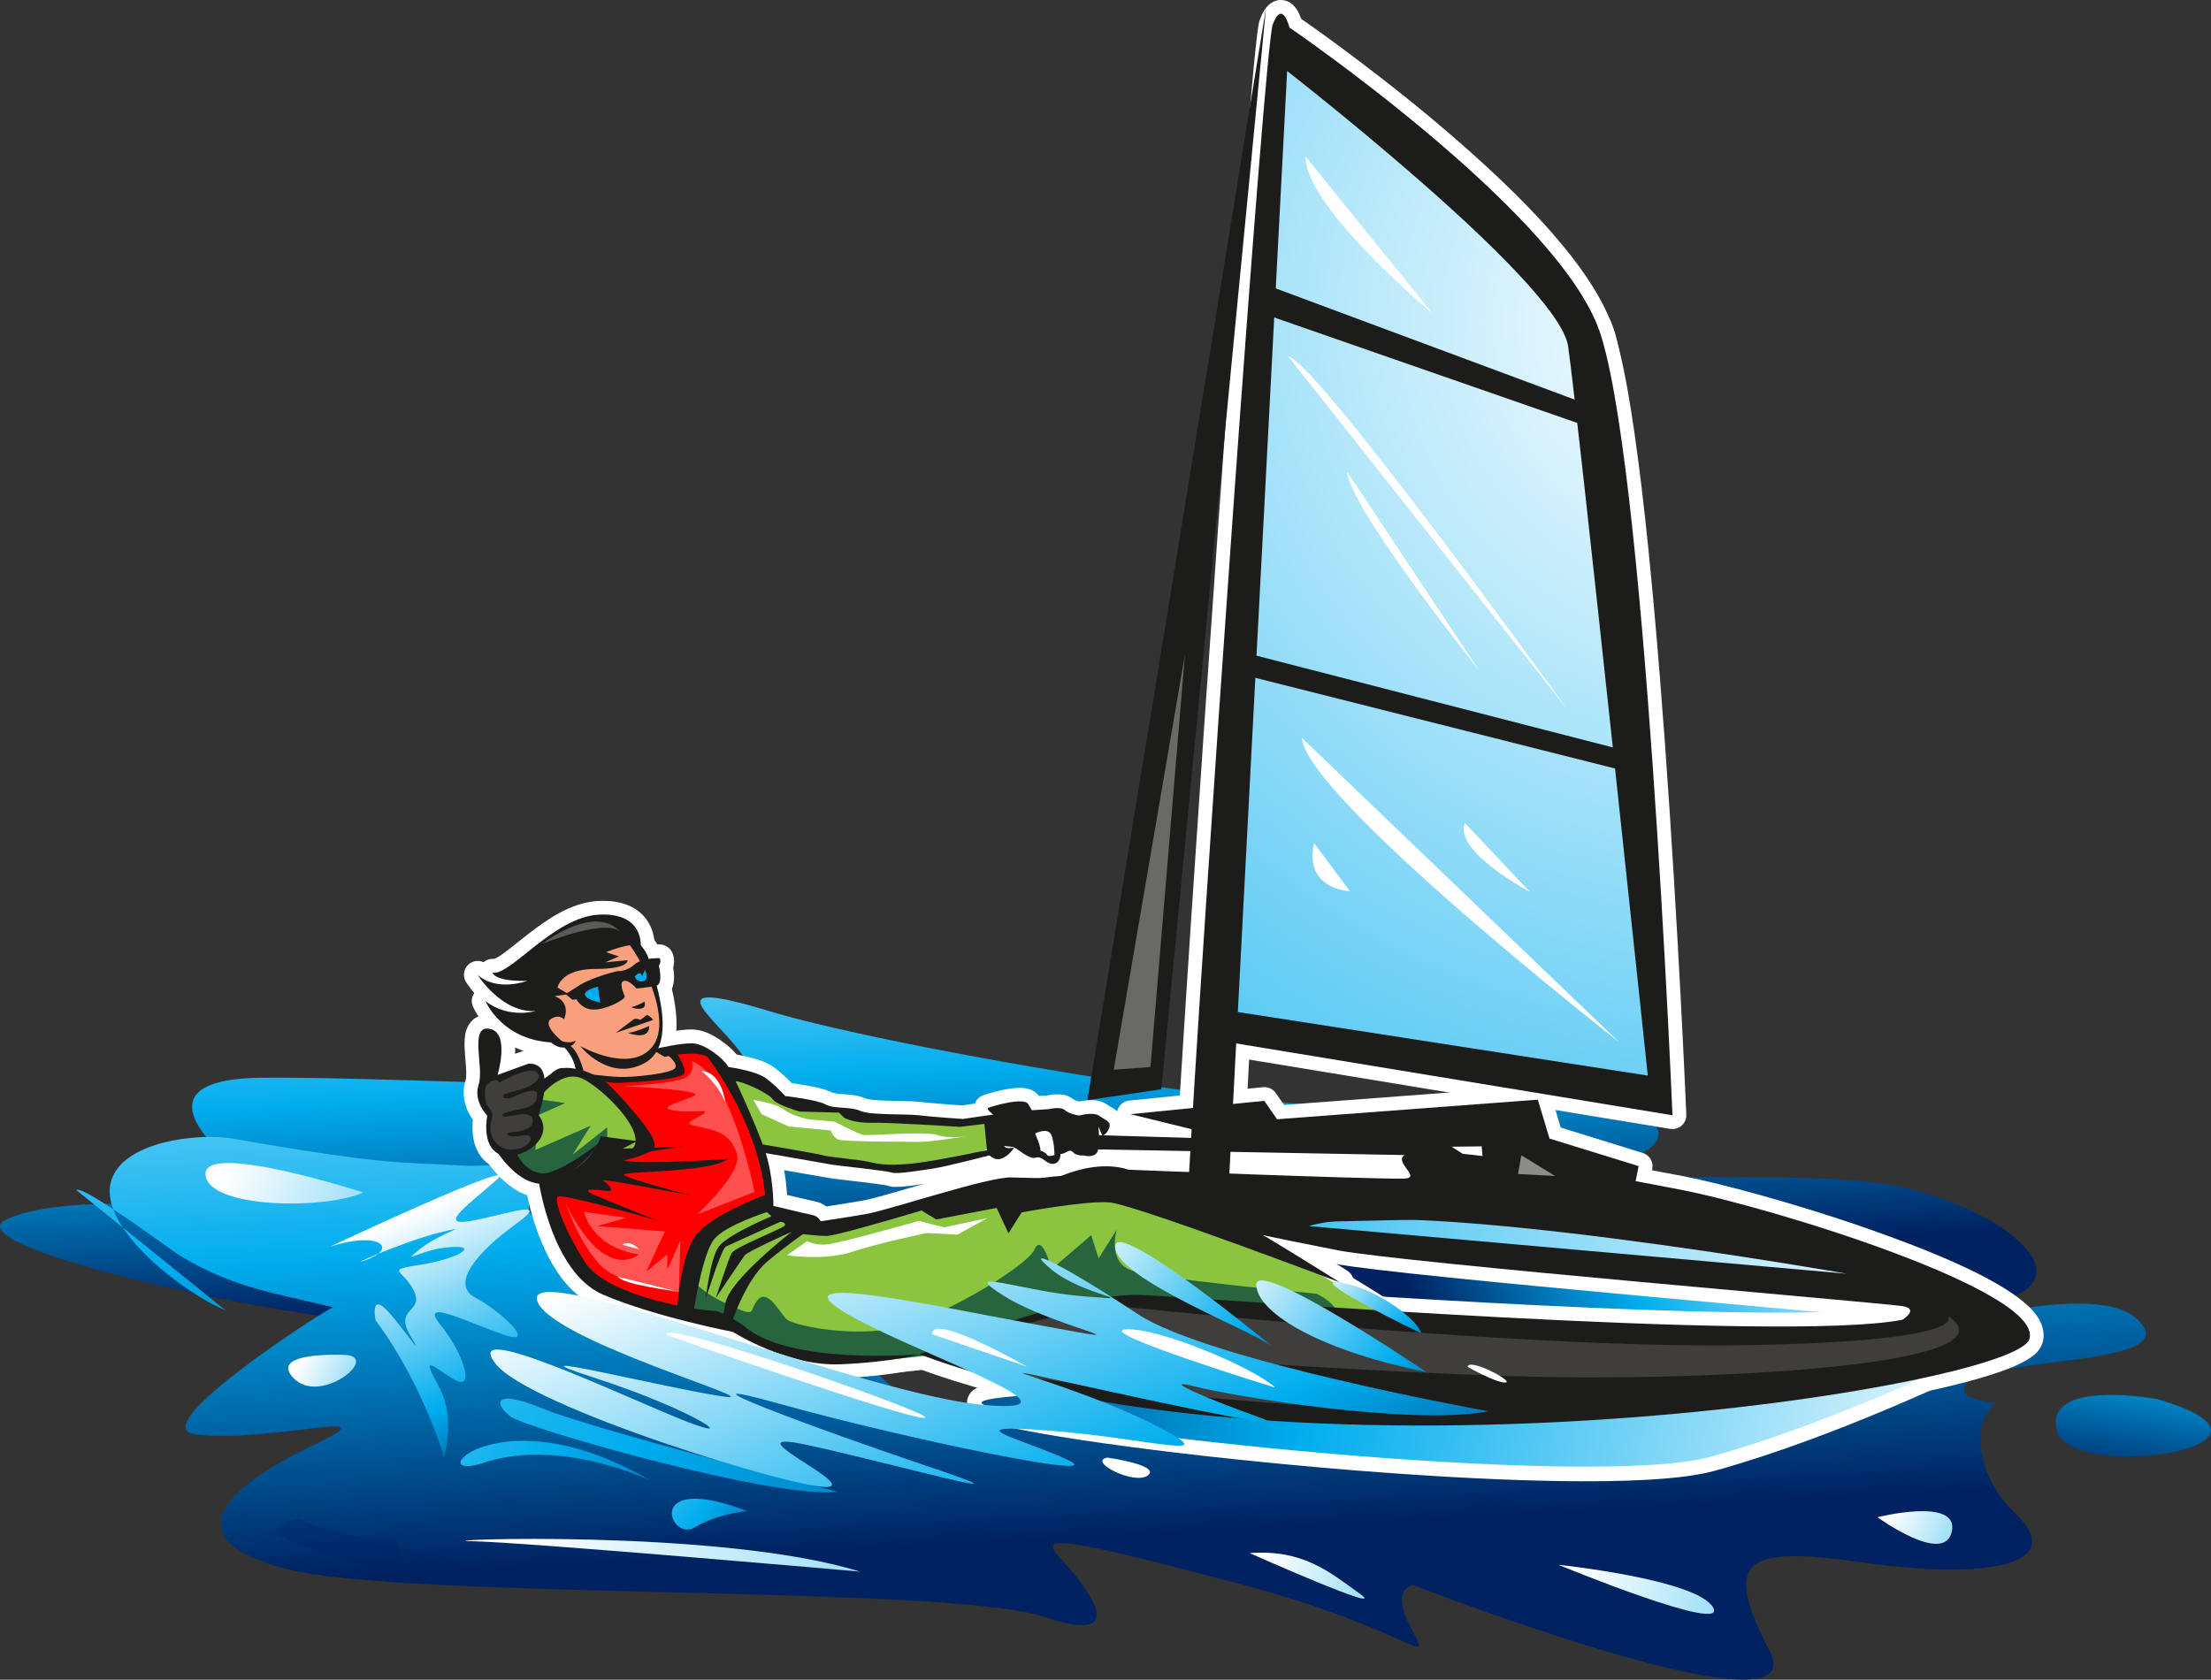 <?xml version="1.0" encoding="UTF-8"?>
<svg xmlns="http://www.w3.org/2000/svg" xmlns:xlink="http://www.w3.org/1999/xlink" id="Layer_1" data-name="Layer 1" viewBox="0 0 226.79 172.33">
  <rect x="0" y="0" width="226.79" height="172.33" fill="#333333" stroke="none"/>
  <defs>
    <style>
      .cls-1 {
        fill: url(#linear-gradient);
      }

      .cls-2, .cls-3 {
        fill: #00403f;
      }

      .cls-4 {
        fill: #00adee;
      }

      .cls-5, .cls-6, .cls-7, .cls-8 {
        fill: #fff;
      }

      .cls-9 {
        fill: red;
      }

      .cls-10 {
        fill: #8bc53f;
      }

      .cls-11 {
        fill: #1c1c1b;
      }

      .cls-12 {
        fill: #3f3e3d;
      }

      .cls-13 {
        fill: url(#radial-gradient-3);
      }

      .cls-14 {
        fill: url(#radial-gradient-4);
      }

      .cls-15 {
        fill: url(#radial-gradient-2);
      }

      .cls-6, .cls-16 {
        opacity: .33;
      }

      .cls-17 {
        fill: #002261;
        opacity: .32;
      }

      .cls-18 {
        fill: url(#linear-gradient-8);
      }

      .cls-19 {
        fill: url(#linear-gradient-9);
      }

      .cls-20 {
        fill: url(#linear-gradient-3);
      }

      .cls-21 {
        fill: url(#linear-gradient-2);
      }

      .cls-22 {
        fill: url(#linear-gradient-6);
      }

      .cls-23 {
        fill: url(#linear-gradient-7);
      }

      .cls-24 {
        fill: url(#linear-gradient-5);
      }

      .cls-25, .cls-7 {
        opacity: .31;
      }

      .cls-26, .cls-8 {
        opacity: .28;
      }

      .cls-27, .cls-3 {
        opacity: .72;
      }

      .cls-28 {
        fill: url(#radial-gradient);
      }

      .cls-29 {
        fill: url(#linear-gradient-14);
      }

      .cls-30 {
        fill: url(#linear-gradient-18);
      }

      .cls-31 {
        fill: url(#linear-gradient-22);
      }

      .cls-32 {
        fill: url(#linear-gradient-20);
      }

      .cls-33 {
        fill: url(#linear-gradient-21);
      }

      .cls-34 {
        fill: url(#linear-gradient-15);
      }

      .cls-35 {
        fill: url(#linear-gradient-19);
      }

      .cls-36 {
        fill: url(#linear-gradient-16);
      }

      .cls-37 {
        fill: url(#linear-gradient-17);
      }

      .cls-38 {
        fill: url(#linear-gradient-13);
      }

      .cls-39 {
        fill: url(#linear-gradient-12);
      }

      .cls-40 {
        fill: url(#linear-gradient-10);
      }

      .cls-41 {
        fill: url(#linear-gradient-11);
      }

      .cls-42 {
        fill: url(#linear-gradient-4);
        stroke: #fff;
        stroke-linecap: round;
        stroke-linejoin: round;
        stroke-width: 3px;
      }

      .cls-43 {
        opacity: .54;
      }

      .cls-43, .cls-44 {
        fill: #ececec;
      }

      .cls-44 {
        opacity: .37;
      }
    </style>
    <linearGradient id="linear-gradient" x1="102.78" y1="72.55" x2="101.72" y2="126.46" gradientTransform="translate(-6.01 12.83) rotate(-4.16)" gradientUnits="userSpaceOnUse">
      <stop offset="0" stop-color="#fff"></stop>
      <stop offset=".59" stop-color="#00adee"></stop>
      <stop offset="1" stop-color="#002261"></stop>
    </linearGradient>
    <linearGradient id="linear-gradient-2" x1="112.21" y1="73.2" x2="110.65" y2="153.09" xlink:href="#linear-gradient"></linearGradient>
    <linearGradient id="linear-gradient-3" x1="190.62" y1="116.78" x2="143.43" y2="135.19" xlink:href="#linear-gradient"></linearGradient>
    <linearGradient id="linear-gradient-4" x1="201.99" y1="155.35" x2="82.75" y2="122" xlink:href="#linear-gradient"></linearGradient>
    <radialGradient id="radial-gradient" cx="424" cy="136.35" fx="424" fy="136.35" r="135.94" gradientTransform="translate(576.41 -162.74) rotate(171.74) scale(1 -1)" gradientUnits="userSpaceOnUse">
      <stop offset="0" stop-color="#fff"></stop>
      <stop offset="1" stop-color="#00adee"></stop>
    </radialGradient>
    <linearGradient id="linear-gradient-5" x1="545.06" y1="169.91" x2="546.3" y2="183.77" gradientTransform="translate(576.41 -162.74) rotate(171.74) scale(1 -1)" gradientUnits="userSpaceOnUse">
      <stop offset="0" stop-color="#f94a7d"></stop>
      <stop offset="1" stop-color="#f9a17d"></stop>
    </linearGradient>
    <radialGradient id="radial-gradient-2" cx="411.94" cy="225.89" fx="411.94" fy="225.89" r="93.7" xlink:href="#radial-gradient"></radialGradient>
    <linearGradient id="linear-gradient-6" x1="201.99" y1="155.35" x2="82.75" y2="122" xlink:href="#linear-gradient"></linearGradient>
    <radialGradient id="radial-gradient-3" cx="424" cy="136.35" fx="424" fy="136.35" gradientTransform="translate(576.41 -162.74) rotate(171.74) scale(1 -1)" xlink:href="#radial-gradient"></radialGradient>
    <linearGradient id="linear-gradient-7" x1="545.06" y1="169.91" x2="546.3" y2="183.77" gradientTransform="translate(576.41 -162.74) rotate(171.74) scale(1 -1)" xlink:href="#linear-gradient-5"></linearGradient>
    <radialGradient id="radial-gradient-4" cx="411.94" cy="225.89" fx="411.94" fy="225.89" r="93.7" gradientTransform="translate(576.41 -162.74) rotate(171.74) scale(1 -1)" xlink:href="#radial-gradient"></radialGradient>
    <linearGradient id="linear-gradient-8" x1="-23.33" y1="67.49" x2="121.81" y2="188.92" xlink:href="#linear-gradient"></linearGradient>
    <linearGradient id="linear-gradient-9" x1="8.43" y1="105.32" x2="81.63" y2="166.56" xlink:href="#linear-gradient"></linearGradient>
    <linearGradient id="linear-gradient-10" x1="51.25" y1="133.88" x2="78.84" y2="156.97" xlink:href="#linear-gradient"></linearGradient>
    <linearGradient id="linear-gradient-11" x1="89.66" y1="112.36" x2="110.74" y2="174.34" xlink:href="#linear-gradient"></linearGradient>
    <linearGradient id="linear-gradient-12" x1="41.06" y1="114.54" x2="51.67" y2="145.72" xlink:href="#linear-gradient"></linearGradient>
    <linearGradient id="linear-gradient-13" x1="123.28" y1="125.44" x2="149.24" y2="146.68" xlink:href="#linear-gradient"></linearGradient>
    <linearGradient id="linear-gradient-14" x1="132.64" y1="126.95" x2="146.45" y2="138.25" xlink:href="#linear-gradient"></linearGradient>
    <linearGradient id="linear-gradient-15" x1="108.86" y1="120.87" x2="134.38" y2="141.75" xlink:href="#linear-gradient"></linearGradient>
    <linearGradient id="linear-gradient-16" x1="220.97" y1="122.55" x2="212.97" y2="156.04" xlink:href="#linear-gradient"></linearGradient>
    <linearGradient id="linear-gradient-17" x1="21.92" y1="108.43" x2="75.42" y2="138.43" xlink:href="#linear-gradient"></linearGradient>
    <linearGradient id="linear-gradient-18" x1="27.61" y1="128.84" x2="48.76" y2="140.7" xlink:href="#linear-gradient"></linearGradient>
    <linearGradient id="linear-gradient-19" x1="50.9" y1="144.95" x2="181.68" y2="218.29" xlink:href="#linear-gradient"></linearGradient>
    <linearGradient id="linear-gradient-20" x1="125.08" y1="155.89" x2="168.58" y2="180.28" xlink:href="#linear-gradient"></linearGradient>
    <linearGradient id="linear-gradient-21" x1="157.37" y1="159" x2="214.12" y2="190.83" xlink:href="#linear-gradient"></linearGradient>
    <linearGradient id="linear-gradient-22" x1="189.24" y1="156.14" x2="215.32" y2="170.77" xlink:href="#linear-gradient"></linearGradient>
  </defs>
  <path class="cls-1" d="m26.68,121.61s-15.83-10.88.2-11.04c16.03-.16,51.84,2.48,49.78-1.5-2.06-3.98-10.97-9.35,2.36-5.3,13.33,4.04,64.6,12.85,71.87,9.31,7.26-3.54,24.54,1.19,17.62,5.22-6.92,4.03,14.45,1.47,25.11,3.2,10.65,1.73,22.69,10.25,9.42,12.46-13.27,2.21-71.81-4.24-64.81.18,7,4.42,27.24,6.96,1.23,7.85-26,.89-94.14-6.86-100.94-6.53-6.79.33-44.63-7.56-37.66-10.46,6.97-2.9,23.51-.71,23.51-.71l2.31-2.67Z"></path>
  <path class="cls-21" d="m7.82,122.09c.78-.51,9.59,6.08,10.55,6.67,5.54,3.39,9.65,3.84,15.77,5.36-2.25,1.19-19.35,12.38-14.13,13.04,7.59.95,20.84-3.02,12.11,1.12-8.72,4.14-14.84,9.6-2.58,12.72,12.26,3.12,67.79,1.58,77.56,4.88,9.76,3.3,3.74-3.78,1.56-6.13-2.18-2.35.35-2.03,18.24,2.68,17.89,4.71,20.21,9.06,17.89,4.71-2.32-4.34.17-4.52.17-4.52,0,0,41.27,16.05,36.59,6.86-4.68-9.19-3.19-11,9.36-9.2,12.54,1.8,21.59.43,15.67-5.15-3.46-3.27-4.69-8.93-1.87-11.19-2.22-.28-3.86-.75-3.04-1.92,2.1-2.98,23.32-1.7,17.41-6.8-5.91-5.1-33.22,4.37-43.04,8.01-9.83,3.65-.79-1.9,1.49-6.29,2.29-4.4-10.16-.89-20.21,4.08-10.06,4.96-6.62-2.18-.26-8.12,6.36-5.94-22.65-2.59-41.12,7.55-18.47,10.13-30.89.62-26.5-6.21,4.39-6.83-17.61-4.9-23.69-3.48-6.08,1.42-3.26-.09-1.58-3.79,1.69-3.7-2.64-.46-8.26-1.68-5.62-1.22,4.66-7.5,4.66-7.5-1.85,1.13-10.47,1.95-12.98,1.8-6.91-.42-7.52.04-23.76-2.78-3.37-.59-11.38.24-12.46,4.47-1.26,4.91,8.02,11.7,11.74,13.13"></path>
  <path class="cls-20" d="m124.06,124.41s3.66-1.69,16.63.92c12.96,2.61,48.75,6.63,48.75,6.63,0,0,13.11,1.41,9.76,4.02-3.36,2.61-35.52,2.82-35.52,2.82l-23.77-1.58-11.04-5.35-5.05-6.36.25-1.1Z"></path>
  <g>
    <path class="cls-42" d="m201.57,139.35s-13.71,6.68-26.08,10.1c-12.37,3.42-68.33-2.6-74.52-5.3-6.19-2.71,90.8-.62,100.6-4.8Z"></path>
    <g>
      <g>
        <path class="cls-10" d="m102.17,114.93l-2.44.35-8.42-.72s-6.74-.55-7.76-.96c-1.03-.4-4.6-1.13-5.3-2.14-.7-1.01-3.38-1.31-3.38-1.31l-1.46-1.45s-3.48-1.02-4.14-.85c0,0,.77,1.97.12,2.27-.65.3-7.84.86-8.28.72-.44-.15-1.17-.66-1.17-.66,0,0-2.77-.22-3.2.19-.43.41-4.11,2.26-4.11,2.26l-.91,3.74.56,2.42s2.26,1.75,2.91,1.93c.65.18,1.66.94,1.66.94,0,0,.49,6.23,2.25,7.85,1.76,1.61,5.63,3.48,7.19,4.15,1.55.68,5.79,1.66,5.79,1.66l2.52.67s7.37,3.51,12.31,3.62c4.94.12,10.54-.91,10.54-.91l9.66-2.65,20.48.21,12.43-.83,3.37.27s-10.31-6.61-14.56-8.63c-4.24-2.02-14.45-5.94-16.91-5.72-2.46.22-14.18,2.12-14.18,2.12l-4.4.71-8.75,1.82-5.48-1.97-.16-1.09-1.1-5.18,6.06,1.13,8.28,1.16,6.37-.99,3.59-1.56.04-2.57Z"></path>
        <path class="cls-5" d="m143.27,137.11l-3.26-.27-12.32.83h-.11s-20.28-.21-20.28-.21l-9.47,2.59-.12.03s-2.99.54-6.55.8h0c-1.38.1-2.85.16-4.28.13h0c-5.06-.15-11.67-3.21-12.74-3.69h0l-2.38-.64s-4.19-.95-6.03-1.74h0c-1.64-.73-5.5-2.53-7.58-4.41h0c-1.39-1.39-1.81-3.44-2.22-5.31h0c-.22-1.12-.35-2.15-.42-2.79h0c-.27-.18-.66-.37-.7-.37h0c-.84-.28-1.4-.75-2.14-1.25h0c-.67-.48-1.25-.92-1.26-.93h0c-.26-.2-.44-.48-.51-.8h0l-.56-2.41c-.05-.22-.05-.44,0-.66h0l.91-3.74c.1-.4.37-.74.74-.93h0s.85-.43,1.78-.92h0c.83-.43,1.85-1.01,2.01-1.13h0s.02-.02.02-.02h0c.42-.35.7-.39.96-.46h0c.27-.06.52-.09.78-.11h0c1.13-.08,2.46.04,2.5.04h0c.25.02.5.11.71.26h0s.15.11.35.23h0c.11.07.25.15.34.19h0c.14,0,.36,0,.62-.01h0c.52-.02,1.23-.06,1.99-.12h0c1.02-.07,2.14-.17,3.06-.27h0c.36-.04.71-.08,1.01-.12h0c-.01-.06-.03-.11-.05-.16h0c-.07-.24-.13-.39-.13-.39h0c-.14-.37-.13-.78.05-1.14h0c.17-.36.49-.62.87-.74h0c.21-.06.33-.06.41-.07h0c.91-.03,1.8.22,2.79.45h0c.93.23,1.74.47,1.75.47h0c.22.07.43.19.6.35h0l1.13,1.12c.29.05.69.13,1.12.24h0c.86.27,1.88.5,2.72,1.55h0s0,0,0,0h0s.03.03.07.05h0c.08.05.22.14.39.22h0c.35.17.85.36,1.37.52h0c1.06.35,2.15.6,2.86.87h0s0,0,.08.02h0c.07.02.17.04.3.07h0c.25.05.58.1.95.15h0c.75.1,1.67.21,2.57.3h0c1.79.18,3.46.32,3.47.32h0l8.26.71,2.28-.33c.41-.06.83.06,1.14.34h0c.31.27.49.67.48,1.08h0l-.04,2.57c0,.55-.34,1.05-.85,1.28h0l-3.59,1.56-.34.1-6.37,1h-.41s-8.28-1.15-8.28-1.15h-.06s-3.97-.75-3.97-.75l.66,3.1.02.09.04.25,4.31,1.55,8.36-1.74h.06s4.4-.72,4.4-.72c.03,0,11.48-1.87,14.21-2.13h0c.06-.01.09-.01.11-.01h0s.01,0,.01,0h0c1.02-.06,2.13.2,3.58.58h0c1.43.39,3.09.93,4.8,1.54h0c3.42,1.22,7.03,2.7,9.21,3.74h0c4.43,2.12,14.68,8.7,14.71,8.71h0c.55.35.79,1.03.58,1.65h0c-.18.55-.68.92-1.24.96h0c-.07,0-.14,0-.22,0h0Zm-85.57-16.6c.33.24.53.62.57,1.02h0s.12,1.49.44,3.16h0c.27,1.65.99,3.53,1.35,3.76h0c1.44,1.35,5.33,3.28,6.79,3.9h0c.6.27,2.05.7,3.27,1.01h0c1.23.32,2.27.56,2.31.58h0l2.53.67.24.09s1.78.85,4.18,1.71h0c2.38.87,5.39,1.73,7.55,1.77h0c1.31.03,2.7-.03,4.01-.12h0c3.14-.23,5.81-.69,6.2-.75h0l9.59-2.63.39-.05,20.43.21,10.66-.71c-.41-.25-.83-.52-1.26-.78h0c-3.09-1.89-6.74-4.05-8.74-5h0c-3.06-1.46-9.58-4.04-13.54-5.11h0c-1.22-.34-2.27-.51-2.59-.49h0s-.03,0-.04,0h0c-2.31.2-14.06,2.11-14.08,2.11h0l-4.37.71-8.71,1.82c-.26.05-.52.04-.77-.05h0l-5.48-1.98c-.49-.18-.84-.61-.92-1.13h0l-.15-1.02-1.09-5.15c-.1-.46.04-.94.37-1.28h0c.33-.34.81-.49,1.27-.4h0l6.02,1.13,8.04,1.12,5.98-.93,2.56-1.12-.78.11h-.32s-8.42-.71-8.42-.71c-.01,0-3.8-.31-6.2-.64h0c-.83-.13-1.4-.2-1.97-.4h0c-.32-.13-1.54-.45-2.69-.82h0c-1.19-.45-2.31-.68-3.24-1.82h0s0,0,0,0h0s-.02-.02-.04-.04h0s-.14-.09-.25-.15h0c-.23-.11-.55-.22-.87-.31h0c-.64-.17-1.22-.24-1.22-.24h0c-.32-.04-.61-.17-.84-.4h0l-1.2-1.2c-.24-.07-.59-.16-.98-.27h0c-.2-.05-.42-.11-.63-.16h0c0,.2-.02.42-.09.67h0c-.09.37-.4.91-.99,1.19h0c-.46.19-.65.18-1.05.26h0c-.37.06-.82.12-1.33.17h0c-1.01.11-2.23.22-3.35.3h0c-1.18.08-2.22.14-2.83.14h0c-.25-.02-.28.03-.77-.09h0c-.49-.18-.92-.43-1.2-.62h0c-.11,0-.24-.01-.38-.02h0c-.42-.02-.94-.03-1.33,0h0c-.11,0-.21.02-.28.03h0c-.27.2-.51.32-.86.54h0c-.43.24-.94.52-1.43.78h0c-.5.26-.98.51-1.33.69h0l-.68,2.78.37,1.58c.18.14.41.3.65.48h0c.55.4,1.28.87,1.42.92h0c1.11.37,2,1.12,2.08,1.15h0Zm3.84-11.02h0Z"></path>
      </g>
      <g class="cls-27">
        <path class="cls-2" d="m66.37,129.41c-3.59-1.4-7.07-2.13-8.72-3,.34,1.29.81,2.49,1.45,3.08,1.76,1.61,5.63,3.48,7.19,4.15,1.55.68,5.79,1.66,5.79,1.66l2.52.67s7.37,3.51,12.31,3.62c4.94.12,10.54-.91,10.54-.91l9.66-2.65,20.48.21,9.61-.65c.22-.94-.29-1.92-2.15-2.86,0,0-16.65-1.54-19.07-2.43-2.42-.89-1.43-4.16-1.43-4.16l-1.86,2.97-.76-2.39-4.07,3.5s-.97-3.81-1.75-2.03c-.78,1.78-10.34,7.53-15.03,8.21-4.68.68-9.63-.47-10.33-1-.7-.52-1.93-3.25-3-2.06-1.07,1.2.15,1.99-3.35.35-3.5-1.64-1.43-1.73-8.04-4.31Zm-14.65-13.05l.56,2.42s2.26,1.75,2.91,1.93c.65.18,1.66.94,1.66.94,0,0,.1,1.23.36,2.74.29-.27.69-.56,1.22-.89,4.97-3.01,3.88-4.79,3.88-4.79l-.03-3.05-3.54,2.8,1.85-2.97-5.67,2.49.31-3.58,2.74-1.23-3.61-.52-.66-.58c-.62.32-1.08.55-1.08.55l-.91,3.74Z"></path>
        <path class="cls-5" d="m86.87,141.01c-5.06-.16-11.67-3.21-12.74-3.69h0l-2.38-.64c-.05-.02-4.19-.95-6.03-1.74h0c-1.65-.73-5.5-2.53-7.58-4.41h0c-1.05-1.02-1.47-2.37-1.87-3.76h0c-.11-.41-.02-.84.21-1.18h0c-.35-.21-.6-.56-.67-.98h0c-.15-.88-.25-1.66-.31-2.19h0c-.27-.18-.66-.37-.7-.37h0c-.84-.28-1.4-.75-2.14-1.25h0c-.67-.48-1.25-.92-1.26-.93h0c-.26-.2-.44-.48-.51-.8h0l-.56-2.42c-.05-.22-.05-.44,0-.66h0l.91-3.74c.1-.4.37-.74.74-.93h0s.46-.23,1.07-.55h0c.52-.27,1.15-.19,1.59.2h0l.34.3,3.19.45c.62.09,1.11.58,1.2,1.21h0c.09.62-.25,1.23-.82,1.49h0l-1.98.89-.03.37,3.48-1.53c.52-.23,1.12-.12,1.53.25h0c.4-.25.91-.27,1.34-.07h0c.49.24.8.72.8,1.27h0l.03,2.8c.04.15.08.33.09.54h0c.09,1.49-.87,3.45-4.66,5.73h0c-.32.19-.58.37-.76.51h0c1.37.69,4.88,1.49,8.47,2.87h0l-.52,1.32-.51,1.32c-1.78-.7-3.52-1.21-5.07-1.69h0c1.74,1.27,4.81,2.78,6.07,3.31h0c.6.27,2.05.7,3.27,1.01h0c.56.15,1.07.28,1.48.37h0c-.36-.26-.63-.49-.89-.68h0c-.6-.44-1.59-1.05-4.86-2.33h0l.51-1.32.52-1.32c3.34,1.3,4.62,2.03,5.51,2.68h0c.89.66.96.87,2.61,1.66h0c.53.25.95.44,1.26.57h0c.11-.18.25-.38.42-.57h0c.33-.4.9-.74,1.49-.78h0c1.48.02,1.98.89,2.48,1.41h0c.41.51.78,1.05.92,1.21h0s.04.02.08.03h0c.12.05.31.11.54.18h0c.47.13,1.12.28,1.89.41h0c1.53.25,3.52.41,5.49.27h0c.44-.03.87-.08,1.29-.14h0c2.89-.37,8.96-3.52,12.07-5.79h0c1.02-.71,1.77-1.43,1.87-1.6h0c.11-.25.25-.5.48-.75h0c.23-.25.65-.52,1.14-.55h0c.56-.04.99.2,1.23.4h0c.25.21.4.41.53.6h0c.11.17.2.33.29.5h0l2.51-2.16c.36-.31.85-.42,1.31-.29h0c.29.08.55.26.73.5h0l.29-.47c.38-.6,1.14-.83,1.79-.54h0c.64.29.97,1.02.77,1.7h0s0,0-.02.07h0c-.02.06-.04.17-.06.29h0c-.04.25-.08.6-.05.92h0c.09.66.18.92.7,1.14h0c.31.13,1.86.43,3.71.68h0c1.88.27,4.18.54,6.4.79h0c4.45.49,8.59.88,8.6.88h0c.18.02.35.07.51.15h0c1.68.84,2.83,1.96,2.97,3.5h0c.02.32,0,.64-.08.95h0c-.14.6-.66,1.04-1.29,1.09h0l-9.61.65h-.11s-20.28-.21-20.28-.21l-9.47,2.59-.12.03s-2.99.54-6.55.8h0c-1.38.1-2.85.16-4.28.13h0Zm.07-2.83c1.31.03,2.7-.03,4.01-.12h0c3.13-.23,5.79-.68,6.19-.76h0l9.59-2.63.39-.05,20.43.21,7.44-.5c-.1-.07-.22-.14-.35-.21h0c-1.6-.15-9.68-.92-14.86-1.66h0c-1.95-.28-3.39-.51-4.29-.83h0c-.85-.31-1.45-.85-1.86-1.46h0c-.3.27-.71.4-1.12.35h0c-.55-.07-1.01-.45-1.17-.98h0l-.11-.35-2.45,2.1c-.37.32-.88.43-1.35.28h0c-.47-.15-.83-.52-.95-1h0s-.05-.19-.13-.46h0c-.4.37-.87.73-1.42,1.16h0c-1.14.84-2.59,1.78-4.17,2.67h0c-3.18,1.79-6.75,3.45-9.47,3.87h0c-.5.07-1,.12-1.49.16h0c-2.36.16-4.62-.03-6.37-.34h0c1.26.3,2.48.51,3.52.53h0Zm-7.56-1.77c.21.08.43.16.65.23h0s-.08-.05-.12-.08h0c-.56-.46-.78-.86-1.1-1.28h0c-.1-.14-.21-.28-.3-.4h0c-.07.13-.18.31-.34.56h0c-.09.12-.24.24-.4.34h0c.49.2,1.04.41,1.63.62h0Zm-2.51-3.17h0s0,0,0,0h0Zm27.96-5.62h0s0,0,0,0h0Zm-47.14-7.11c.33.24.53.62.56,1.02h0s.01.14.04.38h0c1.32-.86,2.02-1.56,2.36-2.03h0c.28-.4.33-.58.34-.66h0c-.06-.16-.1-.33-.1-.51h0v-.15s-1.28,1.01-1.28,1.01c-.54.43-1.31.4-1.82-.06h0c-.31-.28-.47-.66-.47-1.05h0l-1.83.8s-.02,0-.03.01h0c.07.04.12.07.15.08h0c1.11.37,2,1.12,2.08,1.15h0Zm-4.17-2.64s0-.01,0-.02h0l.31-3.58c0-.1.03-.2.06-.29h0s-.08-.03-.12-.05h0l-.6,2.44.35,1.5h0Z"></path>
      </g>
      <g>
        <path class="cls-28" d="m131.83,4.68l-6.3,101.17,44.95,5.95s-3.14-71.66-6.61-78.36c-3.46-6.7-32.04-28.76-32.04-28.76Z"></path>
        <path class="cls-5" d="m170.29,113.21l-44.94-5.96c-.74-.1-1.27-.75-1.23-1.49h0l6.3-101.17c.03-.52.35-.99.83-1.2h0c.48-.22,1.04-.15,1.45.17h0s16.09,12.41,25.68,21.53h0c3.21,3.07,5.67,5.66,6.75,7.7h0c.51,1.02.83,2.45,1.21,4.48h0c.36,2.02.71,4.56,1.05,7.5h0c.67,5.88,1.31,13.33,1.88,21.11h0c1.57,21.62,2.64,45.85,2.64,45.86h0c.02.42-.15.82-.46,1.1h0c-.24.22-.54.35-.85.37h0c-.09,0-.19,0-.29,0h0Zm-43.26-8.59l41.96,5.56c-.27-5.85-1.23-25.89-2.56-44.09h0c-.84-11.64-1.85-22.54-2.88-28.32h0c-.33-1.9-.72-3.3-.94-3.68h0c-.65-1.32-3.06-4-6.18-6.95h0c-3.13-2.98-7.01-6.35-10.78-9.51h0c-5.05-4.23-9.9-8.09-12.56-10.18h0l-6.05,97.17h0Zm3.94-98.81l.86-1.12-.86,1.12h0Z"></path>
      </g>
      <g>
        <path class="cls-24" d="m62.89,95.88s1.57.33,2.1,1.08c.52.76,1.2,2.53,1.2,2.53,0,0,1.87,2.85,1.57,6.5-.59,1.68-.72,1.77-.72,1.77l.77.03,1.74.51s1.09,1.3-.41,2.42c-1.5,1.12-7.21.98-7.21.98l-2.42-1.38s-.51-3.01-1.47-3.18c-.96-.17-2.66-2.32-2.66-2.32,0,0,.36-3.24.33-3.45-.03-.2,1.07-3.62,1.07-3.62l6.11-1.86Z"></path>
        <path class="cls-5" d="m61.89,113.1c-.23,0-.46-.07-.67-.19h0l-2.42-1.38c-.37-.21-.63-.57-.69-.99h0s-.08-.44-.22-.98h0c-.11-.43-.31-.94-.42-1.14h0c-1.01-.34-1.53-.98-2.13-1.53h0c-.6-.62-1.05-1.18-1.07-1.21h0c-.23-.29-.34-.67-.3-1.04h0s.31-2.83.33-3.25h0s0-.12,0-.21h0c.01-.23.05-.24.07-.39h0c.04-.15.08-.31.13-.49h0c.1-.37.24-.82.37-1.26h0c.27-.88.55-1.73.55-1.73h0c.14-.44.49-.79.93-.92h0l6.11-1.86c.23-.07.46-.08.7-.03h0s.5.1,1.07.32h0c.57.24,1.29.52,1.9,1.34h0c.6.9,1.13,2.26,1.3,2.7h0c.33.55,1.5,2.63,1.72,5.5h0c.04.56.04,1.15,0,1.75h0l-.08.36c-.03.07-.05.14-.07.2h0l.92.27c.26.08.51.24.68.45h0c.08.12.6.68.71,1.76h0c.1.87-.37,2.01-1.35,2.7h0c-1.35.91-3.01,1-4.67,1.17h0c-1.79.13-3.39.09-3.41.09h0Zm1.03-2.83c.58,0,1.36-.02,2.18-.08h0c1.44-.06,3.11-.46,3.18-.61h0c.07-.05.12-.1.15-.13h0l-.86-.25-.59-.02c-.61-.02-1.13-.43-1.31-1.01h0c-.12-.41-.05-.84.18-1.19h0s.02-.03.03-.06h0c.07-.15.22-.52.47-1.22h0c.02-.39.02-.78,0-1.15h0c-.13-1.86-.85-3.41-1.19-4.01h0c-.11-.2-.16-.27-.16-.27h0l-.14-.28s-.16-.41-.38-.92h0c-.21-.49-.51-1.09-.65-1.3h0s-.03-.03-.06-.05h0c-.06-.04-.16-.1-.28-.16h0c-.18-.09-.4-.16-.57-.21h0l-5.01,1.52c-.08.25-.17.54-.26.84h0c-.21.68-.45,1.49-.51,1.75h0c0,.23-.03.37-.05.69h0c-.03.34-.07.77-.12,1.19h0c-.04.37-.08.73-.11,1.02h0c.12.14.26.29.42.46h0c.37.42.93.85,1.06.92h0s0,0,.01,0h0c.92.23,1.27.81,1.54,1.23h0c.27.46.45.93.59,1.38h0c.12.38.21.75.28,1.04h0l1.54.88c.16,0,.37,0,.61,0h0Zm-8.62-8.88h0,0Z"></path>
      </g>
      <g>
        <path class="cls-9" d="m61.46,111.41s5.75,5.19,4.07,6.55c-1.67,1.35-3.22.74-3.22.74l-.52-.69s-3.32,3.39-4.61,3.58c-1.29.19-1.09.58-1.09.58,0,0,3.23,8.4,5.49,9.67,2.26,1.26,8.55,2.57,8.55,2.57,0,0,1.19-6.13,2.25-7.4,1.06-1.26,6.36-3.49,6.36-3.49,0,0-.35-3.83-.91-5.76-.56-1.93-3.96-8.16-3.96-8.16,0,0-1.25-1.48-1.76-1.62-.51-.13-2.86-.14-2.86-.14l-.4.13s1.68,1.56.1,2.13c-1.58.58-7.86.72-7.86.72l.36.57Z"></path>
        <path class="cls-5" d="m69.85,135.79s-1.6-.33-3.5-.83h0c-1.91-.51-4.05-1.12-5.46-1.89h0c-.99-.58-1.62-1.47-2.31-2.51h0c-.67-1.04-1.3-2.25-1.87-3.42h0c-1.03-2.13-1.8-4.09-1.92-4.42h0c-.05-.11-.1-.27-.12-.5h0c-.08-.54.32-1.26.78-1.52h0c.44-.29.89-.41,1.5-.51h.01s.08-.04.14-.07h0c.13-.07.32-.18.54-.33h0c.42-.29.93-.71,1.4-1.12h0c.95-.83,1.74-1.65,1.74-1.65h0c.29-.3.69-.45,1.1-.42h0c.41.03.79.23,1.04.56h0l.19.25c.06,0,.14,0,.21,0h0c.27-.02.61-.09,1.02-.36h0c-.08-.2-.23-.51-.45-.83h0c-.36-.54-.86-1.16-1.37-1.72h0c-1.02-1.14-2.02-2.05-2.03-2.05h0l.61-.68-.61.68-.25-.3-.36-.57c-.27-.43-.29-.97-.05-1.42h0c.24-.45.71-.73,1.21-.74h0s2.03-.05,4.04-.2h0c.99-.06,2.04-.18,2.71-.29h0c-.31-.34-.44-.81-.34-1.26h0c.11-.49.47-.89.95-1.04h0l.4-.13.44-.07s.61,0,1.28.02h0c.72.03,1.32.02,1.95.17h0c.57.18.76.39,1.03.59h0c.25.21.48.43.69.65h0c.42.43.74.82.76.83h0l.16.24s.86,1.57,1.79,3.39h0c.94,1.85,1.92,3.82,2.29,5.05h0c.62,2.2.94,5.98.96,6.03h0c.05.61-.29,1.19-.86,1.43h0s-1.29.54-2.7,1.24h0c-1.38.64-3.01,1.65-3.12,1.86h0s-.33.56-.55,1.24h0c-.24.69-.48,1.55-.69,2.37h0c-.42,1.65-.71,3.14-.71,3.15h0c-.07.37-.29.7-.61.91h0c-.21.14-.44.22-.68.24h0c-.13,0-.26,0-.39-.03h0Zm-11.32-11.48c.67,1.51,1.58,3.37,2.44,4.71h0c.55.88,1.17,1.53,1.31,1.57h0c.86.49,2.99,1.16,4.79,1.62h0c.73.19,1.42.36,1.98.49h0c.27-1.23.71-3.04,1.2-4.48h0c.3-.83.55-1.5,1.06-2.14h0c.96-1.05,2.51-1.79,4.04-2.58h0c.71-.35,1.37-.65,1.89-.88h0c-.04-.32-.08-.69-.13-1.09h0c-.15-1.16-.38-2.58-.62-3.4h0c-.19-.7-1.18-2.8-2.09-4.55h0c-.75-1.48-1.46-2.79-1.68-3.19h0c-.09-.1-.24-.27-.41-.45h0c-.21-.23-.5-.5-.65-.62h0c-.08,0-.17-.02-.29-.02h0c-.1,0-.2-.01-.31-.02h0c0,.4-.11.89-.4,1.27h0c-.32.43-.76.7-1.21.86h0c-1.05.36-2.53.48-4.14.61h0c-.38.03-.75.05-1.12.07h0c.7.75,1.48,1.65,2.08,2.55h0c.47.73.88,1.44.97,2.4h0c.07.61-.18,1.49-.82,1.99h0c-1,.81-2.06,1.12-2.88,1.18h0c-.97.07-1.61-.17-1.75-.22h0s-.01,0-.02,0h0c-.69.65-1.63,1.48-2.51,2.11h0c-.45.3-.84.57-1.36.75h0c.17.41.38.91.63,1.46h0Z"></path>
      </g>
      <g>
        <path class="cls-11" d="m65.72,97.06s.33-3.48-4.31-3.22c-4.64.26-9.07,6.31-10.89,5.95,0,0,.13.92,3.55.84,0,0-3.05,1.17-5.08-.61,0,0,2.44,3.91,5.95,3.71,0,0-2.79.82-5.14-1.02,0,0,1.76,4.22,7.27,4.25l.96.17s-2.92-2.17-1.23-2.73c.58-.29,1.06.16,1.06.16,0,0,.8-1.68-.97-2.36l1.43-.21-1.14-.67s.35-1.92,3.88-1.91c3.54,0,3.3-.9,3.3-.9l-2.26.22,1.37-.61-1.31-.43s2.64-1.11,3.55-.62Z"></path>
        <path class="cls-5" d="m57.79,108.51l-.84-.15c-3.06-.04-5.24-1.28-6.54-2.52h0c-1.34-1.25-1.85-2.48-1.91-2.6h0c-.19-.46-.13-.97.15-1.36h0c-.53-.62-.82-1.09-.85-1.13h0c-.37-.59-.25-1.38.29-1.83h0c.43-.36,1.02-.43,1.51-.2h0c.3-.26.69-.38,1.08-.34h0s0,0,.01,0h0s.13-.05.24-.11h0c.21-.11.51-.3.84-.55h0c.68-.5,1.52-1.21,2.47-1.94h0c1.91-1.46,4.21-3.11,6.97-3.34h0c.06,0,.11,0,.12,0h0c2.12-.13,3.69.47,4.62,1.46h0c.93.98,1.13,2.09,1.18,2.72h0c.02.32,0,.53,0,.59h0c-.04.48-.32.9-.74,1.12h0c-.19.1-.39.15-.6.16h0c.05.51-.33,1.31-.94,1.64h0c-.62.38-1.35.56-2.51.65h0c-.37.03-.79.04-1.28.04h0c-.19,0-.37,0-.54.02h0c-.5.04-.86.12-1.13.21h0c.28.32.41.77.32,1.21h0c-.05.26-.17.49-.34.68h0c.05.18.08.36.08.53h0c.05.96-.26,1.57-.31,1.69h0c-.12.25-.31.46-.55.6h0s.05.04.07.06h0c.13.11.21.17.21.17h0c.53.39.71,1.09.45,1.7h0c-.21.49-.68.81-1.2.85h0c-.12,0-.23,0-.35-.02h0Zm-2.9-3.29s0-.03,0-.04h0s-.05,0-.08.01h0s.06.02.09.03h0Zm-.03-2.92c.23-.01.44.03.64.11h0c-.02-.13-.03-.26-.01-.39h0c.03-.26.13-.5.28-.7h0c0-.09,0-.18.02-.26h0c.03-.19.2-.9.9-1.61h0c.7-.72,1.89-1.33,3.62-1.44h0c.15-.01.31-.02.47-.02h0c-.02-.08-.03-.17-.03-.25h0c-.02-.59.32-1.13.87-1.36h0c.06-.01.99-.43,2.11-.68h0c-.33-.25-.93-.5-2.27-.44h0s-.05,0-.06,0h0c-2.18.09-4.84,2.26-7.01,3.99h0c.53.12.96.55,1.07,1.1h0c.13.67-.24,1.35-.88,1.6h0s-.34.13-.81.24h0c.36.1.72.15,1.08.12h0Zm10.86-5.25l.68-1.24-.68,1.24h0Z"></path>
      </g>
      <g>
        <path class="cls-11" d="m64.53,95.99s1.59.91,2.01,2.41c.42,1.5,3.24,8.68-.43,10.67-3.66,1.99-6.59-1.75-6.59-1.75,0,0,5.1,2.9,7.39.07,2.29-2.83-1.55-9.96-2.85-11.02l.46-.38Z"></path>
        <path class="cls-5" d="m58.41,108.19c-.42-.53-.4-1.29.04-1.8h0c.44-.51,1.19-.64,1.77-.31h0s.11.06.36.18h0c.24.12.6.28,1.01.43h0c.82.31,1.89.57,2.72.5h0c.68-.06,1.12-.24,1.5-.7h0c.27-.32.45-.97.38-1.92h0c-.09-1.32-.67-3.05-1.36-4.46h0c-.64-1.39-1.55-2.62-1.66-2.66h0c-.33-.27-.52-.67-.52-1.1h0c0-.43.19-.83.52-1.1h0l.47-.38c.45-.37,1.09-.42,1.6-.13h0c.1.1,1.97,1.02,2.67,3.25h0c.19.72,1.25,3.48,1.45,6.22h0c.08,1.1.03,2.23-.32,3.32h0c-.35,1.08-1.08,2.14-2.24,2.76h0c-.82.45-1.66.68-2.46.74h0c-3.71.17-5.81-2.78-5.93-2.86h0Z"></path>
      </g>
      <g>
        <path class="cls-11" d="m57.87,104.55s-1.56-1.44-2.1-.11c-.54,1.32,2,3.04,3.25,2.33,0,0-.01.63-1.25.7-1.24.08-2.8-2.09-2.81-2.92-.02-.83,1.44-2.29,2.91,0Z"></path>
        <path class="cls-5" d="m57.92,108.88h-.03s0,0,0,0h-.03c-1.48.01-2.29-.83-2.99-1.57h0c-.67-.83-1.18-1.54-1.32-2.62h0s-.01-.05,0-.26h0c.04-.65.29-1.14.66-1.59h0c.4-.46,1.01-.88,1.82-.94h0c1.2-.09,2.29.69,3.03,1.87h0l-1.19.77.96-1.04-.96,1.04,1.19-.77c.32.49.29,1.11-.03,1.58h0c.25,0,.5.07.73.2h0c.43.26.7.74.68,1.24h0c0,.22-.08.76-.54,1.25h0c-.45.49-1.14.77-1.95.83h0s-.02,0-.03,0h0Z"></path>
      </g>
      <g>
        <path class="cls-11" d="m57.51,107.09s1.53,1.23,1.59,3.09l.83-.02s-.63-2.92-1.9-3.05l-.53-.03Z"></path>
        <path class="cls-5" d="m59.96,111.58l-.83.02c-.77.02-1.41-.58-1.45-1.35h0s0-.07,0-.1h0c-.03-.91-.87-1.81-1.05-1.95h0c-.48-.4-.66-1.04-.44-1.62h0c.22-.57.78-.94,1.39-.91h0l.53.03h.07c.87.11,1.42.61,1.78,1.05h0c.37.46.61.93.8,1.38h0c.38.89.54,1.68.55,1.73h0c.09.41,0,.84-.27,1.18h0c-.25.31-.61.5-1.01.53h0s-.05,0-.07,0h0Zm-2.52-3.08l.07-1.41-.07,1.41h0Z"></path>
      </g>
      <g>
        <path class="cls-11" d="m55.24,114.39s1.99-5.42-1.04-5.26l-3.16,1.15s1.31-4.35-.82-4.73c-2.14-.38-.54,3.96-1.12,5.71-.58,1.75.88,3.2.88,3.2,0,0-.65,3.14,1.27,3.97,1.92.83,5.87-1.55,3.99-4.04Z"></path>
        <path class="cls-5" d="m50.69,119.73c-1.74-.78-2.14-2.49-2.21-3.57h0c-.04-.5-.01-.95.02-1.29h0c-.37-.51-.83-1.34-.93-2.48h0c-.04-.49.01-1.04.19-1.58h0c.06-.12.09-.77.03-1.49h0c-.03-.38-.07-.78-.1-1.2h0c-.04-.52-.06-1.04-.02-1.57h0c.05-.53.14-1.13.66-1.74h0c.34-.4.93-.68,1.45-.7h0c.24-.02.46,0,.68.04h0c.81.13,1.52.68,1.86,1.29h0c.35.61.46,1.22.51,1.79h0c.02.3.02.6,0,.89h0l.88-.32.41-.08c.9-.07,1.87.28,2.41.96h0c.54.66.69,1.39.75,2.05h0c.08,1.35-.26,2.7-.5,3.48h0c.2.41.33.85.36,1.29h0c.09,1.41-.68,2.53-1.56,3.24h0c-.9.72-1.98,1.17-3.11,1.26h0c-.58.04-1.19-.02-1.79-.27h0Zm3.1-3.18c.44-.36.55-.68.53-.84h0c-.01-.09-.04-.23-.21-.46h0l1.13-.85,1.33.49-1.33-.49-1.13.85c-.29-.39-.37-.89-.2-1.34h0s.16-.43.31-1.05h0c.16-.62.28-1.41.24-1.91h0c-.01-.17-.04-.29-.06-.37h0l-2.87,1.04c-.35.12-.72.11-1.05-.03h0s-.02.08-.03.12h0c-.06.18-.07.33-.06.49h0c.02.45.37,1.01.54,1.2h0c.05.07.05.07.05.07h0c.34.34.48.82.38,1.29h0s-.02.11-.05.34h0c-.02.23-.04.56-.02.87h0c.06.74.27,1.1.51,1.17h0c.06.03.22.07.46.05h0c.45-.02,1.11-.28,1.52-.63h0Z"></path>
      </g>
      <g>
        <path class="cls-12" d="m51.16,111.1s3-1.75,3.86-1.12c.85.64-.62,1.48-1.34,1.72-.73.25-2.15.45-2.1.79.05.34.85.15.85.15,0,0,2.52-1.27,2.64-.45.12.81-.36,1.3-1.31,1.51-.94.2-2.5.5-2.17.8.32.3,2.73-.74,3.02.26.29,1-1.19,1.35-1.95,1.39-.76.04-.85.33-.14.44.71.1,2.01-.5,1.91.28-.09.77-1.99,1.54-3.15.73-1.16-.8-1.07-2.13-.83-2.86.24-.73-.44-1.11-.58-1.58-.14-.47-.21-1.43.02-1.8.22-.38,1.19-.87,1.28-.25Z"></path>
        <path class="cls-5" d="m50.47,118.76c-1.07-.73-1.53-1.88-1.58-2.79h0c-.04-.56.03-1.05.14-1.47h0c-.1-.15-.34-.39-.53-.95h0c-.09-.32-.14-.65-.17-1h0c0-.57-.1-1.09.32-1.92h0c.58-.79,1.02-1.07,2.02-1.24h0c.16-.01.36,0,.58.04h0c.73-.38,1.87-.88,2.99-1h0c.44-.02,1.01-.02,1.61.41h0c.38.27.79.8.82,1.43h0c0,.57-.15.97-.35,1.26h0c.07.15.12.3.13.46h0c0,.07.02.14.02.22h0c.06.65-.16,1.39-.62,1.9h0c.04.08.07.17.09.26h0c.04.15.07.3.08.47h0c.04.47-.1.94-.32,1.3h0c.07.17.12.35.11.51h0c0,.12,0,.24,0,.39h0c-.16.98-.75,1.41-1.26,1.74h0c-.54.32-1.15.51-1.83.57h0c-.72.05-1.54-.07-2.28-.58h0Z"></path>
      </g>
      <g>
        <path class="cls-11" d="m60.67,110.69s-2.26-.78-3.66.05c-1.41.83-1.66,1-1.66,1,0,0,1.25-2.33,2.46-2.16,1.2.17,2.41-.07,2.86,1.11Z"></path>
        <path class="cls-5" d="m54.4,112.8c-.49-.44-.61-1.15-.3-1.73h0s.33-.62.84-1.26h0c.54-.61,1.16-1.46,2.56-1.65h0c.15-.01.33-.01.5.02h0c.45.07,1.05.04,1.81.19h0c.74.1,1.82.74,2.18,1.82h0l-1.32.5.46-1.34-.46,1.34,1.32-.5c.19.51.08,1.09-.31,1.49h0c-.38.4-.96.53-1.48.35h0s-.03-.01-.13-.04h0c-.1-.03-.25-.07-.43-.11h0c-.36-.08-.84-.14-1.24-.1h0c-.31.02-.55.1-.68.18h0c-1.05.61-1.44.86-1.55.93h0s-.02.01-.02.01h0c-.21.15-.46.23-.71.25h0c-.37.03-.75-.09-1.05-.35h0Z"></path>
      </g>
      <g>
        <path class="cls-11" d="m50.75,117.81s2.4,4.09,5.31,3.6c2.91-.49,5.55-4.27,5.55-4.27,0,0-4.35,3.47-6.11,3.24-1.77-.23-2.52-2.06-2.52-2.06l-2.22-.51Z"></path>
        <path class="cls-5" d="m51.21,120.69c-1.04-1.07-1.64-2.1-1.68-2.16h0c-.29-.49-.26-1.1.08-1.55h0c.33-.46.91-.67,1.46-.54h0l2.22.51c.45.1.82.42.99.84h0s.03.08.07.14h0c.06.11.17.28.3.43h0c.28.33.61.57,1.01.62h0s0,0,.03,0h0c.34.03,1.84-.68,2.95-1.45h0c1.15-.75,2.08-1.5,2.08-1.5h0c.55-.44,1.34-.41,1.85.07h0c.52.48.6,1.27.19,1.84h0s-.73,1.05-1.85,2.15h0c-1.13,1.09-2.65,2.35-4.64,2.71h0c-.12.02-.25.04-.39.05h0c-2.11.12-3.64-1.12-4.68-2.16h0Zm-.77-1.5l.32-1.38-.32,1.38h0Z"></path>
      </g>
      <g>
        <path class="cls-11" d="m55.25,121.11s1.3,9.45,6.62,11.72c5.32,2.28,13.31,3.82,13.31,3.82,0,0,5.58,3.56,11.02,3.32,5.44-.23,8.1-1.03,8.1-1.03,0,0-13.34,1.17-17.95-2.87,0,0-2.18-1.62-3.28-1.6-1.1.02-10.81-1.41-13.06-4.97-2.25-3.56-3.21-6.4-2.78-6.74.44-.34,10.06,2.42,10.06,2.42,0,0-4.56-1.83-6.26-2.56-1.7-.73-.02-.62,1.11-.44,1.14.18.16-.79-.29-1.07-.45-.28,9.03,1.53,9.03,1.53,0,0-6.7-1.73-6.89-2.12-.19-.39,8.64-.15,10.72-1.62,0,0-9.06.62-10.65.16-1.59-.46,5.96-1.42,5.96-1.42l-6.14.2,1.48-.77-3.74-.49s-1.07,4.11-6.34,4.52Z"></path>
        <path class="cls-5" d="m86.25,141.39c-5.38.19-10.41-2.7-11.59-3.39h0c-1.38-.28-8.36-1.73-13.36-3.86h0c-3.29-1.45-5.01-4.74-6.08-7.52h0c-1.05-2.81-1.38-5.25-1.39-5.31h0c-.05-.39.06-.78.3-1.08h0c.24-.3.6-.49.99-.52h0c3.9-.33,4.82-2.85,5.06-3.4h0c.02-.07.02-.07.02-.07h0c.18-.69.85-1.14,1.56-1.05h0l3.74.5c.44.06.81.31,1.03.67h0l3.4-.11c.76-.03,1.4.55,1.46,1.3h0s0,.1,0,.14h0c1.78-.09,3.17-.18,3.18-.18h0c.63-.04,1.22.34,1.43.94h0c.21.6,0,1.26-.51,1.63h0c-.89.61-1.91.83-3.08,1.05h0c-.38.07-.77.12-1.18.18h0c.72.2,1.16.94,1,1.67h0c-.17.75-.9,1.22-1.65,1.08h0s-1.97-.38-4.06-.76h0c-.11-.02-.22-.04-.34-.06h0c.93.37,1.6.65,1.61.65h0c.7.28,1.05,1.06.81,1.77h0c-.24.71-1.01,1.11-1.73.9h0s-2.06-.59-4.3-1.19h0c-1.24-.34-2.61-.68-3.64-.91h0c.43,1.07,1.19,2.65,2.26,4.3h0c.62,1.14,3.41,2.5,6.15,3.22h0c2.67.77,5.49,1.11,5.69,1.09h0c1.2.03,2.01.56,2.8.99h0c.75.45,1.33.87,1.35.89h0l.09.07c1.58,1.45,5.34,2.3,8.87,2.54h0c3.53.27,6.85.07,7.77,0h0c.18-.01.27-.02.28-.02h0c.72-.05,1.36.44,1.49,1.15h0c.13.71-.29,1.4-.98,1.61h0c-.1.03-2.27.67-6.61.99h0c-.06,0-.11,0-.17.01h0c-.52.04-1.08.07-1.67.09h0Zm-27.25-19.83s.01-.02.01-.03h0s-.03.02-.05.02h0s.02,0,.04,0h0Zm1.38-.9s.05,0,.08,0h0s0,0,0,0h0s.02-.06.04-.09h0s-.08.07-.12.1h0Zm2.22-.91s.03,0,.04,0h0c-.12-.18-.22-.42-.25-.72h0c0-.29.04-.52.12-.71h0s-.03-.08-.04-.12h0s0-.04-.01-.06h0c-.23.43-.55.94-1,1.47h0c-.04.05-.09.1-.14.16h0c.22-.08.32-.08.41-.09h0c.39-.01.51.02.86.06h0Z"></path>
      </g>
      <g>
        <path class="cls-11" d="m72.54,108.41s5.17,6.53,5.94,14.18c0,0-5.26,1.94-6.98,3.99-1.71,2.05-2.06,7.78-2.06,7.78l1.7.24s.91-6.1,2.16-7.52c1.25-1.43,5.36-2.72,5.36-2.72l.48.42s-4.58,1.91-5.44,3.15c-.86,1.23-1.31,5.32-1.31,5.32,0,0,1.61-5.15,2.07-5.36.46-.21,5.59-2.55,5.59-2.55,0,0,.71.1.41.43-.3.32-5.09,2.19-5.42,2.8-.33.6-1.62,4.6-1.62,4.6,0,0,2.68-3.99,2.97-4.38.29-.39,4.84-2.43,4.84-2.43,0,0-6.42,4.95-6.83,7.37-.41,2.41-.39,2.07-.39,2.07l.93.21s1.47-4.65,3.76-6.58c2.28-1.93,4.94-3.7,4.94-3.7l.68-.1s-.18-.8-.97-.97c-.79-.16-4.02-.94-4.02-.94,0,0,.03-3.12-.92-5.83-.95-2.71-3.18-7.58-3.72-8.47-.54-.89-2.42-2.35-3.67-2.38-1.25-.03-3.53.51-3.53.51l-.46.21,1.14.67s3.22-.75,4.37,0Z"></path>
        <path class="cls-5" d="m74.63,137.38l-.79-.18c-.64-.08-.84-.43-.95-.53h0c-.12-.16-.16-.26-.19-.34h0c-.06-.16-.08-.26-.1-.43h0c0-.4.05-.51.08-.58h0s.02-.08.03-.13h0c.03-.13.06-.32.11-.59h0c-.08.02-.16.04-.25.05h0c-.02.11-.03.17-.03.17h0c-.12.77-.83,1.3-1.6,1.19h0l-1.7-.24c-.73-.1-1.26-.75-1.21-1.49h0s.09-1.51.41-3.29h0c.34-1.79.79-3.84,1.98-5.32h0c1.17-1.36,2.99-2.33,4.6-3.13h0c.72-.35,1.4-.65,1.92-.86h0c-.76-4.92-3.41-9.38-4.75-11.34h0c-.23-.34-.42-.61-.55-.78h0c-.07-.01-.16-.03-.26-.04h0c-.28-.03-.65-.03-1.03,0h0c-.95.07-1.85.28-1.85.28h0c-.35.08-.72.02-1.04-.16h0l-1.14-.66c-.46-.27-.73-.77-.7-1.3h0c.03-.53.35-1,.83-1.22h0l.46-.2.26-.09s1.74-.42,3.19-.53h0c.24-.02.47-.03.7-.02h0c1.15.05,2.04.56,2.88,1.12h0c.82.59,1.51,1.2,1.97,1.94h0c.68,1.14,2.84,5.87,3.86,8.74h0c.62,1.8.85,3.64.94,4.88h0c0,.1.01.2.02.29h0c1.02.24,2.47.59,2.93.68h0c.85.17,1.41.73,1.68,1.16h0c.28.44.36.78.38.88h0c.09.38,0,.79-.21,1.11h0c-.22.33-.57.54-.96.6h0l-.35.05c-.71.49-2.77,1.92-4.55,3.43h0c-1.3,1.04-2.62,3.92-3.08,5.23h0c-.16.44-.24.69-.24.69h0c-.18.56-.68.94-1.25.98h0c-.14,0-.28,0-.42-.03h0Z"></path>
      </g>
      <g>
        <path class="cls-11" d="m55.57,112.33s2.11-2.66,4.2-1.65c2.09,1.01,6.37,5.25,5.24,7-1.13,1.76-2.59,1.69-2.59,1.69,0,0,4.54-.73,4.73-1.79.19-1.07-2.77-4.31-4.41-6.01-1.63-1.7-4.12-2.11-4.93-1.99-.82.12-2.37,1.38-2.37,1.38l.13,1.37Z"></path>
        <path class="cls-5" d="m62.63,120.79c-.13,0-.22,0-.26,0h0c-.73-.02-1.33-.59-1.37-1.32h0c-.05-.73.47-1.37,1.19-1.49h0s.23-.04.58-.1h0c.25-.1.62-.33,1.01-.9h0c.04-.3-.68-1.61-1.71-2.66h0c-1-1.08-2.29-2.07-2.92-2.37h0c-.17-.08-.29-.09-.45-.09h0c-.52-.02-1.51.73-1.86,1.15h0c-.12.13-.16.19-.17.19h0c-.36.45-.96.64-1.51.48h0c-.55-.16-.95-.65-1.01-1.22h0l-.13-1.37c-.04-.47.15-.93.51-1.23h0s.43-.35.98-.72h0c.57-.36,1.12-.78,2.02-.95h0c.13-.03.22-.03.28-.04h0c1.4-.06,3.91.41,5.93,2.44h0c1.2,1.25,3.06,3.25,4.09,4.89h0c.34.57.63,1.06.72,1.83h0c.01.15,0,.31-.02.52h0c-.33,1.22-1.06,1.43-1.6,1.76h0c-.59.28-1.23.49-1.86.66h0c-.58.16-1.14.28-1.58.37h0c-.32.1-.6.15-.8.17h0s-.05,0-.07,0h0Zm-7.06-8.46l1.41-.13-1.41.13h0Z"></path>
      </g>
      <g>
        <path class="cls-11" d="m83.52,125.39s2.85-.41,5.28-.83c2.43-.42,12.54-3.83,14.91-3.76,2.37.07,7.58.15,7.58.15,0,0-7.89.59-8.89.87-1,.28-16.12,4.97-17.58,4.98-1.46,0-2.95-.27-2.95-.27l1.64-1.14Z"></path>
        <path class="cls-5" d="m84.84,128.21c-1.62,0-3.15-.28-3.2-.29h0c-.56-.1-1.01-.53-1.13-1.09h0c-.12-.56.1-1.14.57-1.46h0l1.63-1.14c.18-.13.39-.21.61-.24h0s2.84-.41,5.24-.83h0c.96-.16,3.95-1.05,6.93-1.91h0c3.03-.86,6.02-1.71,7.78-1.85h0c.16-.01.32-.02.5-.01h0c2.34.07,7.55.15,7.55.15h0c.75.01,1.37.62,1.39,1.37h0c.02.76-.56,1.4-1.31,1.46h0s-4.43.33-7.03.61h0c-.83.08-1.57.2-1.58.21h0c-.68.19-9.18,2.82-14.16,4.18h0c-1.7.46-2.86.77-3.63.84h0c-.06,0-.11,0-.17,0h0Z"></path>
      </g>
      <g>
        <path class="cls-11" d="m74.27,109.41s3.24.36,4.42,1.3c1.17.94,1.85,1.74,1.85,1.74,0,0,3.24.36,4.14.86.9.49,2.52.19,3.56.66,1.04.47,4.69.29,5.96.45,1.27.16,4.56.38,4.56.38l3.12-.45s-.78-.58-.52-.69c.26-.11,3.64-1.15,4.1-.39l.46.77s-2.88.21-3.16,1.15c-.28.94.03,2.14.29,2.45.25.31.98.07.98.07,0,0-.49.9-1.36,1.17-.86.26-1.41-.63-1.41-.63l-.29-2.94-2.52.3s-7.28-.47-9.07-.42c-1.79.05-2.77-.5-2.77-.5l-.56-.54-4.04-.11s-2.39-.7-2.75-1.26c-.36-.57-3.12-1.91-3.95-1.86-.82.05-1.08-.81-1.08-.81l.04-.7Z"></path>
        <path class="cls-5" d="m100.65,119.67c-.37-.32-.54-.61-.59-.68h0c-.11-.19-.18-.39-.2-.6h0l-.15-1.5-1.09.13h-.26s-7.33-.46-8.94-.41h0c-2.1.06-3.34-.59-3.51-.68h0l-.29-.21-.17-.16-3.49-.09-.36-.06s-1.38-.39-2.43-.94h0c-.34-.2-.66-.33-1.03-.82h0s0,0-.01,0h0s-.13-.1-.24-.17h0c-.22-.15-.55-.33-.9-.5h0c-.63-.32-1.44-.6-1.63-.62h0c-.93.05-1.69-.49-2-.91h0c-.35-.44-.45-.8-.49-.9h0l-.06-.49.04-.7c.02-.39.2-.75.5-1.01h0c.3-.25.69-.37,1.07-.33h0s.88.1,1.91.32h0c1.05.25,2.23.52,3.23,1.28h0c.75.6,1.31,1.15,1.66,1.51h0c.33.04.78.11,1.27.19h0c1,.18,1.99.33,2.86.77h0s.51.14,1.15.17h0c.65.05,1.44.06,2.32.45h0s.31.09.75.13h0c.45.05,1.01.07,1.6.09h0c1.19.04,2.38.02,3.2.12h0c1.03.13,3.68.32,4.33.36h0l1.29-.19c.04-.09.08-.17.13-.26h0c.21-.33.53-.52.7-.58h0c.43-.16,1.89-.63,3.36-.76h0c.36-.02.71-.03,1.12.05h0c.38.08.95.25,1.38.91h0l.46.77h0c.25.42.27.94.04,1.38h0c-.23.44-.66.72-1.15.76h0s-.41.03-.93.12h0c-.37.06-.8.18-1.02.27h0c0,.1-.01.22,0,.34h0s0,.07,0,.11h0c.39.01.77.19,1.03.51h0c.37.45.43,1.07.15,1.58h0c-.1.1-.61,1.3-2.19,1.85h0c-.19.06-.37.09-.55.1h0c-.88.06-1.53-.35-1.89-.66h0Zm2.14-2.64h0s0,0,0,0h0Z"></path>
      </g>
      <g>
        <path class="cls-11" d="m101.64,117.91s-5.85,1.27-8.31,1.49c-2.46.22-3.33,0-4.26-.21-.93-.21-4.16-.5-4.6-.65-.44-.15-6.62-1.19-6.62-1.19l.2.87s6.33,1.09,7.18,1.25c.85.15,5.7.63,6.22.83.51.2,3.15-.25,4.37-.43,1.22-.18,6.1-1.44,6.1-1.44l-.28-.51Z"></path>
        <path class="cls-5" d="m91.01,121.63h0s-.01,0-.01,0c-.03,0-.09-.02-.17-.03h0c-.15-.03-.38-.06-.64-.1h0c-.52-.07-1.2-.15-1.88-.24h0c-1.39-.17-2.76-.31-3.32-.41h0c-.84-.15-7.17-1.24-7.17-1.25h0c-.56-.1-1.02-.52-1.14-1.08h0l-.2-.87c-.1-.46.03-.94.35-1.28h0c.33-.34.8-.5,1.26-.42h0s3.48.59,5.42.95h0c.66.13,1.01.18,1.37.29h0s.06,0,.11.02h0c.1.02.26.04.44.07h0c.36.05.83.1,1.32.16h0c1,.12,2,.24,2.63.38h0c.88.19,1.36.35,3.41.22h0c.13,0,.27-.02.41-.03h0c2.26-.19,8.13-1.45,8.14-1.46h0c.61-.13,1.24.15,1.54.7h0l.28.51c.21.38.24.84.06,1.24h0c-.17.4-.52.7-.94.81h0s-4.81,1.25-6.25,1.47h0c-.83.12-2.38.38-3.52.47h0c-.53,0-.81.1-1.49-.1h0Z"></path>
      </g>
      <g>
        <path class="cls-11" d="m68.18,108.01s1.47,1.03,1.06,1.58c-.41.54-4.16.95-5.7.9-1.53-.06-3.94-.4-3.94-.4,0,0,1.82,1.12,4.1,1,2.27-.12,6.32-.36,6.51-1.01.18-.65-.95-2.22-.95-2.22l-1.09.16Z"></path>
        <path class="cls-5" d="m63.78,112.49c-2.78.13-4.79-1.15-4.91-1.21h0c-.57-.35-.82-1.05-.59-1.69h0c.23-.63.87-1.01,1.53-.92h0s2.39.34,3.78.39h0c.33.01.87,0,1.45-.05h0c.64-.05,1.34-.12,1.96-.22h0c-.22-.32-.3-.73-.2-1.12h0c.13-.57.6-.99,1.18-1.07h0l1.08-.16c.52-.08,1.04.14,1.35.57h0s.27.37.54.85h0c.26.5.59,1.02.69,1.87h0c.01.2.01.43-.07.72h0c-.44,1.07-.99,1.07-1.34,1.26h0c-.4.14-.81.23-1.28.31h0c-.92.16-2.03.26-3.09.34h0c-.76.05-1.49.09-2.09.13h0Z"></path>
      </g>
      <g>
        <path class="cls-11" d="m67.67,98.31s-1.75-.09-2.61.66c-.86.75-1.71.66-1.71.66,0,0-2.55.58-3.94,1.47l-1.4.89.71.59.41-.06s.5,1.04,1.75,1.06c1.25.03,3.31-1.03,3.2-1.36-.12-.33-.62-1.44-.09-1.58.53-.15,1.29.78,1.29.78,0,0,1.3-.12,2.04-.29.74-.18.26-2.05.26-2.05,0,0,.29-.39.09-.78Z"></path>
        <path class="cls-5" d="m60.85,105c-1.03-.01-1.83-.48-2.28-.92h0s-.08-.07-.11-.11h0c-.23-.04-.46-.15-.64-.3h0l-.71-.59c-.35-.29-.54-.73-.51-1.18h0c.03-.45.27-.86.65-1.1h0l1.39-.9h0c1.78-1.11,4.32-1.63,4.4-1.66h0l.39-.02h0s0,0,.01,0h0s0,0,.01,0h0c.09,0,.35-.04.67-.32h0c1.01-.83,2.08-.91,2.79-.99h0c.46-.03.78-.02.83-.01h0l-.08,1.41-1.27.63,1.27-.63.08-1.41c.51.03.96.33,1.19.78h0c.13.26.19.52.21.77h0c.01.33-.03.59-.09.81h0c.03.18.06.39.08.63h0c.02.34.03.72-.09,1.2h0c-.09.43-.51,1.23-1.4,1.43h0c-.92.22-2.21.32-2.24.33h0s-.02,0-.03,0h0c-.09.23-.22.36-.29.47h0c-.16.19-.3.3-.45.41h0c-.29.21-.61.39-.97.56h0c-.72.34-1.55.64-2.46.71h0c-.11,0-.23.01-.36.01h0Zm.06-2.83s.05,0,.1,0h0c.31.01.95-.22,1.42-.43h0c-.03-.11-.05-.24-.07-.37h0s-.02,0-.03,0h0c-.58.18-1.26.43-1.76.69h0c.08.06.16.1.34.11h0Z"></path>
      </g>
      <g>
        <path class="cls-11" d="m66.1,102.76s-.77.46-1.24.53c-.48.07,1.69.66,1.24-.53Z"></path>
        <path class="cls-5" d="m64.85,104.84c-.28-.08-.41-.05-.89-.36h0c-.12-.12-.47-.29-.58-1.05h0c-.06-.78.55-1.31.78-1.38h0c.26-.13.4-.14.5-.16h0s.05-.02.09-.03h0c.08-.03.19-.08.28-.12h0c.2-.1.34-.18.34-.18h0c.36-.22.8-.26,1.2-.12h0c.39.14.71.45.86.84h0c.07.2.12.4.14.64h0c.08.55-.26,1.3-.72,1.6h0c-.45.32-.83.37-1.13.4h0c-.34.02-.61,0-.87-.06h0Zm-.07-1.59l.16-.06h0l-.16.06h0Zm1.31-.49h.01s-.01,0-.01,0h0Zm-1.31.49l.16-.06-.16.06h0Z"></path>
      </g>
      <g>
        <path class="cls-11" d="m67,104.64s-.52-.69-.76-.44c-.24.24-.56.43-.56.43,0,0-.45-.21-.7-.04-.25.17-1.81,1.37-1.81,1.37l3.83-1.32Z"></path>
        <path class="cls-5" d="m61.92,106.63c-.33-.61-.17-1.37.38-1.79h0s1.53-1.17,1.84-1.4h0c.35-.25.7-.32.94-.33h0c.09,0,.17,0,.24,0h0c.27-.23.64-.37.92-.37h0c1.1.04,1.25.47,1.52.64h0c.22.21.34.39.37.42h0l-1.13.85,1.13-.85c.27.36.35.83.22,1.26h0c-.13.43-.46.78-.89.92h0l-3.83,1.32c-.12.04-.24.06-.36.07h0c-.55.04-1.08-.24-1.35-.74h0Z"></path>
      </g>
      <g>
        <path class="cls-11" d="m66.6,105.25s-1.23.59-2.18.73c0,0,2.2.86,2.18-.73Z"></path>
        <path class="cls-5" d="m63.9,107.3c-.6-.23-.96-.84-.89-1.48h0c.07-.64.57-1.15,1.2-1.24h0c.28-.04.77-.19,1.14-.33h0c.38-.15.63-.27.63-.27h0c.43-.21.95-.18,1.36.07h0c.41.25.67.7.67,1.19h0c.02.62-.21,1.34-.72,1.79h0c-.5.45-1.05.56-1.47.6h0c-1.07.05-1.82-.3-1.92-.32h0Z"></path>
      </g>
      <g>
        <path class="cls-11" d="m105.02,113.96l2.61-.17s1.14-.3,1.61.11c.47.42,1.47.55,1.47.55,0,0,1.46-.42,2.08.05.62.46,1.18.52,1,1.17-.18.65-.71.87-.71.87l-.42-.98s.25,2.18-.16,2.72c-.41.55-1.35.26-1.35.26,0,0-.68.1-1.09-.33-.41-.42-.67.17-1.29.19,0,0,.06.89-.69,1-.75.11-1.17-.87-1.83-.63-.66.23-1.94-.97-2.23-1.06-.29-.1-1.9-.21-1.9-.21l.24-.73s1.81.08,2.2.37c.39.29,1.13.6,1.49.69.36.09,1.24.37,1.34.64.11.26.77.03.77.03,0,0-.01-2.01-.55-2.35-.53-.34-1.43.14-1.43.14l.33.85s.54,1.31-.1,1.26c-.63-.05-2.79-1.05-2.79-1.05l-1.8-.92s.76-3.37,3.18-2.47Z"></path>
        <path class="cls-5" d="m106.62,120.39c-.12-.08-.22-.15-.29-.2h0s-.07,0-.11,0h0c-.97.02-1.44-.35-1.9-.61h0c-.33-.21-.64-.44-.8-.55h0s-.05,0-.08,0h0c-.17-.02-.38-.04-.59-.06h0c-.42-.04-.81-.07-.81-.07h0c-.43-.03-.83-.26-1.08-.62h0c-.19-.29-.27-.64-.23-.97h0c-.26-.33-.37-.76-.27-1.19h0c.02-.08.18-.8.64-1.64h0c.44-.8,1.31-1.94,2.91-2.08h0c.39-.03.8.02,1.2.13h0l2.21-.14c.16-.04.41-.08.73-.11h0c.48,0,1.18-.11,2.02.55h0s.04.02.08.04h0c.07.03.18.07.29.1h0s.09.03.14.04h0c.22-.05.53-.1.88-.13h0c.55-.01,1.25-.09,2.08.49h0c.14.11.33.2.64.4h0c.28.15.92.71.96,1.54h0c.02.29-.02.53-.08.75h0c-.23.78-.68,1.25-1.03,1.51h0c-.03.46-.05.9-.48,1.57h0c-.53.7-1.27.87-1.73.9h0c-.39.02-.69-.02-.89-.06h0c-.27,0-.68,0-1.15-.21h0c-.28.46-.83.96-1.57,1.05h0c-.06,0-.12.01-.16.02h0c-.7.05-1.23-.24-1.51-.43h0Zm4.7-3.26c.01-.33,0-.74-.03-1.02h0c-.01-.15-.02-.27-.03-.34h0c-.12.02-.17.04-.17.04h0c-.19.05-.38.07-.58.04h0c-.09-.05-.87-.05-1.77-.59h0c.47.49.5.92.63,1.3h0s.02.08.03.13h0c.07-.01.15-.03.24-.04h0c.49-.06,1.05.2,1.36.49h0s.04,0,.05,0h0c.09,0,.18,0,.26,0h0Zm-6.95-1.56c.17.05.33.07.52.14h0c.05-.12.13-.24.22-.35h0c-.19.01-.4-.02-.58-.08h0c-.17-.07-.27-.07-.32-.06h0c-.09,0-.2.04-.38.26h0c.18.03.37.06.54.09h0Zm.65-1.62l.09,1.41-.09-1.41.49-1.33-.49,1.33h0Z"></path>
      </g>
      <g>
        <polygon class="cls-11" points="111.27 117.9 148.59 118.59 149.33 119.38 150.47 118.66 148.72 117.53 111.4 116.43 111.27 117.9"></polygon>
        <path class="cls-5" d="m148.29,120.34l-.33-.35-36.72-.68c-.39,0-.76-.18-1.03-.47h0c-.26-.29-.39-.68-.36-1.07h0l.13-1.48c.07-.74.7-1.31,1.45-1.29h0l37.31,1.1c.25,0,.51.09.72.22h0l1.76,1.13c.41.26.65.72.65,1.2h0c0,.48-.25.93-.66,1.19h0l-1.14.72c-.2.13-.43.2-.65.21h0c-.42.03-.84-.12-1.14-.45h0Z"></path>
      </g>
      <g>
        <path class="cls-11" d="m125.9,124.23l6.36-121.41s-.71-2.95-1.71-.31c-.88,2.31-7.16,92.2-8.77,121.04,1.4.11,2.78.34,4.12.68Z"></path>
        <path class="cls-5" d="m125.55,125.6c-1.27-.32-2.57-.54-3.89-.64h0c-.77-.06-1.35-.72-1.3-1.49h0c.78-13.99,2.66-42.28,4.49-68.01h0c1.83-25.76,3.6-48.81,4.21-52.7h0c.05-.29.06-.43.17-.75h0c.18-.48.36-.86.64-1.21h0c.26-.34.71-.74,1.39-.8h0c.82-.04,1.32.42,1.55.7h0c.26.31.39.58.5.83h0c.22.5.31.91.32.95h0l.04.4-6.36,121.41c-.02.42-.23.81-.57,1.07h0c-.22.16-.47.25-.74.27h0c-.15.01-.3,0-.45-.04h0Zm.35-1.37l.35-1.37-.35,1.37h0Zm-1.33-1.74l4.54-86.6c-.4,5.45-.83,11.28-1.26,17.29h0c-1.83,25.56-3.74,54.25-4.58,69.1h0c.44.06.87.13,1.31.21h0Z"></path>
      </g>
      <g>
        <path class="cls-11" d="m124.12,106.61l47.43,7.81s-2.84-68.65-7.68-80.98c-4.84-12.33-31.61-30.62-31.61-30.62l-1.43,3.53s29.03,22.4,30.02,29.19c.98,6.79,8.17,74.81,8.17,74.81l-43.4-6.73-1.51,2.99Z"></path>
        <path class="cls-5" d="m171.32,115.82l-47.43-7.81c-.45-.07-.83-.35-1.03-.75h0c-.2-.4-.21-.88,0-1.28h0l1.51-2.99c.28-.55.87-.86,1.48-.76h0l41.58,6.45c-.52-4.85-1.98-18.65-3.52-33.03h0c-1.92-17.84-3.97-36.58-4.45-39.9h0c-.05-.94-1.92-3.73-4.74-6.66h0c-2.8-3-6.5-6.41-10.17-9.62h0c-7.34-6.42-14.56-11.98-14.57-12h0c-.5-.39-.69-1.06-.45-1.65h0l1.42-3.54c.16-.4.49-.7.9-.82h0c.41-.12.85-.06,1.21.19h0s6.75,4.61,14.1,10.77h0c7.36,6.2,15.35,13.81,18.03,20.5h0c1.26,3.25,2.27,9.4,3.2,17.14h0c.92,7.71,1.71,16.92,2.37,25.93h0c1.43,19.66,2.21,38.36,2.21,38.37h0c.02.42-.16.84-.48,1.12h0c-.23.21-.53.33-.84.35h0c-.11,0-.22,0-.33-.02h0Zm-1.26-3.08c-.02-.39-.04-.85-.06-1.36h0s0,0,0,0h0c-.32.3-.76.44-1.19.37h0l-42.38-6.58-.17.35,43.81,7.22h0Zm-13.29-85.59c2.91,3.17,5.03,5.73,5.48,8.19h0c.78,5.36,5.29,47.66,7.26,66.21h0c-.37-6.98-.9-16.06-1.58-25.35h0c-.65-8.98-1.44-18.15-2.36-25.8h0c-.9-7.62-1.98-13.8-3.03-16.44h0c-3.25-8.54-19.18-21.34-26.87-26.95h0c-1.12-.83-2.07-1.5-2.77-2.01h0l-.36.89c3.46,2.71,16.69,13.21,24.23,21.26h0Z"></path>
      </g>
      <g>
        <path class="cls-11" d="m111.3,120.95s11.61,2.2,14.6,3.7c2.99,1.51,11.54,6.92,11.54,6.92,0,0-21.12-8.02-23.65-8.21-2.52-.19-9,1.03-9,1.03l-1.35,2.14-1.21-2.6-6.2,1.18-1.83-1.12s14.45-4.59,17.1-3.04Z"></path>
        <path class="cls-5" d="m136.94,132.89s-11.88-4.51-18.83-6.83h0c-2.26-.77-4.2-1.3-4.42-1.29h0c-.38-.03-1-.02-1.69.03h0c-2.16.16-5.09.65-6.34.87h0l-1.02,1.61c-.28.44-.77.69-1.29.65h0c-.52-.03-.97-.34-1.19-.81h0l-.74-1.6-5.12.97c-.34.07-.71,0-1-.18h0l-1.83-1.12c-.47-.29-.73-.83-.67-1.38h0c.07-.55.45-1.01.98-1.18h0c.06,0,9.28-2.97,14.66-3.38h0c1.25-.06,2.27-.11,3.29.34h0c.66.13,3.22.62,6.06,1.26h0c3.34.76,6.93,1.64,8.75,2.53h0c3.15,1.59,11.63,6.97,11.66,6.99h0c.61.39.83,1.18.51,1.83h0c-.23.46-.68.75-1.16.78h0c-.2.01-.41-.01-.6-.09h0Zm-33.43-9.57l.12.25c.21-.31.53-.52.9-.58h0s3.04-.57,5.84-.88h0c-.08-.02-.19-.04-.32-.05h0c-.35-.03-.84-.03-1.41.01h0c-1.46.1-3.4.46-5.35.9h0c.09.1.17.22.23.35h0Zm7.79-2.38l-.21,1.09.21-1.09.72-1.22-.72,1.22h0Z"></path>
      </g>
      <g>
        <path class="cls-11" d="m115.81,120.01s23.98.96,28.14.91c4.15-.05-13.06-6.91,28.44,1.14,9.29,1.8,37.28,10.4,35.77,15.33-1.5,4.93-74.42,16.34-113.86,1.55,0,0,15.57-6.42,22.82-6.08,7.26.33,65.32,4.94,78,2.55,0,0,1.78-1.09.08-1.4-1.71-.31-51.39-4.47-57.95-5.73-6.56-1.27-13.43-2.77-13.43-2.77l-12.62-2.88-5.59-.3s5.54-3.85,10.2-2.31Z"></path>
        <path class="cls-5" d="m93.79,140.27c-.55-.2-.91-.72-.92-1.3h0c-.01-.58.34-1.11.87-1.33h0c.08-.01,13.3-5.53,21.49-6.16h0c.67-.05,1.32-.06,1.94-.04h0c6.23.29,49.42,3.67,69.65,3.18h0c-.21-.02-.41-.04-.62-.05h0c-5-.45-11.58-1.04-18.3-1.66h0c-13.49-1.24-27.45-2.58-30.93-3.24h0c-6.58-1.27-13.46-2.77-13.48-2.78h0l-12.5-2.86-5.46-.29c-.6-.03-1.12-.45-1.29-1.02h0c-.16-.58.06-1.21.55-1.55h0c.11-.05,3.61-2.56,7.86-2.9h0c1.09-.08,2.25,0,3.4.34h0c1.07.04,6.48.26,12.32.46h0c5.37.19,11.13.38,14.09.43h0c-.03-.12-.06-.25-.08-.4h0c-.11-.69.45-1.6,1.05-1.86h0c.58-.31,1.16-.4,1.93-.47h0c3.19-.21,10.29.62,27.3,3.9h0c4.04.79,11.33,2.77,18.37,5.19h0c7.06,2.46,13.73,5.2,16.85,7.98h0c.88.82,1.62,1.69,1.73,2.95h0c.03.34-.01.68-.11,1.01h0c-.37,1.01-1.01,1.35-1.72,1.8h0c-.73.41-1.65.8-2.78,1.19h0c-2.26.78-5.34,1.56-9.12,2.33h0c-7.55,1.53-17.84,2.95-29.34,3.79h0c-23.66,1.71-52.37.98-72.74-6.64h0Zm72.54,3.81c16.02-1.16,29.72-3.5,36.51-5.57h0c2.04-.6,3.48-1.28,3.92-1.61h0c-.07-.16-.28-.53-.78-.96h0c-.65-.59-1.67-1.28-2.95-1.99h0c-2.56-1.43-6.14-2.95-9.99-4.36h0c-7.7-2.84-16.55-5.29-20.92-6.13h0c-16.44-3.2-23.71-4.01-26.35-3.87h0c.11.2.22.47.3.91h0c.08.47-.27,1.25-.74,1.5h0c-.44.27-.78.3-1.1.34h0c-.09,0-.17,0-.27,0h0c-4.27.05-28.18-.91-28.21-.91h0l.06-1.41.44-1.34-.44,1.34-.06,1.41-.39-.07c-.79-.26-1.63-.33-2.5-.27h0c-.42.03-.84.09-1.26.18h0l12.51,2.86s6.86,1.5,13.4,2.76h0c4.69.91,33.99,3.51,48.95,4.86h0c5.05.46,8.33.76,8.97.86h0c.38.07.73.16,1.11.41h0c.37.23.77.77.79,1.34h0c-.03,1.22-.61,1.48-.87,1.79h0c-.31.27-.57.43-.61.46h0c-.15.09-.31.15-.48.18h0c-1.05.2-2.33.34-3.83.45h0c-17.86,1.29-67.83-2.67-74.5-2.98h0c-.47-.02-1.01-.01-1.6.03h0c-3.62.25-8.84,1.74-13.08,3.17h0c-1.47.49-2.82.98-3.96,1.4h0c19.4,6.21,45.92,6.82,67.93,5.21h0Z"></path>
      </g>
      <g>
        <polygon class="cls-11" points="165.85 42.61 128.33 28.65 128.22 31.71 165.89 44.82 165.85 42.61"></polygon>
        <path class="cls-5" d="m165.43,46.16l-37.67-13.11c-.59-.2-.97-.77-.95-1.39h0l.11-3.06c.02-.45.25-.87.63-1.13h0c.38-.25.85-.31,1.28-.15h0l37.52,13.96-.49,1.33.49-1.33c.54.2.91.72.92,1.3h0l.04,2.21c0,.46-.21.9-.58,1.17h0c-.22.16-.47.25-.73.27h0c-.19.01-.38-.01-.57-.08h0Zm-35.75-15.44l2.55.89-2.55-.95v.06h0Z"></path>
      </g>
      <g>
        <polygon class="cls-11" points="127.8 66.99 168.41 77.45 168.73 79.62 127.57 69.24 127.8 66.99"></polygon>
        <path class="cls-5" d="m168.38,80.99l-41.16-10.38c-.68-.17-1.13-.82-1.06-1.52h0l.23-2.25c.04-.41.26-.78.6-1.02h0c.34-.24.76-.31,1.16-.21h0l40.61,10.46c.55.14.96.6,1.05,1.17h0l.31,2.17c.07.47-.1.94-.45,1.26h0c-.24.21-.53.34-.84.36h0c-.15.01-.3,0-.45-.04h0Z"></path>
      </g>
      <g>
        <path class="cls-12" d="m199.77,135s3.01,2.61-20.77,3.01c-23.79.4-65.33-4.11-65.33-4.11,0,0-9.87,1.71-13.57,3.91,0,0,42.79,3.49,62.75,3.51,19.97.02,43.67-1.9,36.93-6.33Z"></path>
        <path class="cls-5" d="m162.84,142.75c-20.08-.02-62.84-3.51-62.87-3.51h0c-.61-.05-1.13-.49-1.27-1.09h0c-.14-.6.13-1.22.66-1.54h0c2.16-1.27,5.57-2.21,8.57-2.94h0c2.98-.71,5.46-1.15,5.49-1.15h.4s10.37,1.11,23.71,2.19h0c13.34,1.08,29.65,2.1,41.45,1.9h0c4.5-.08,8.03-.23,10.78-.44h0c5.14-.37,7.62-.93,8.55-1.31h0s.04-.02.06-.03h0c.03-.24.12-.48.28-.68h0c.45-.59,1.28-.74,1.9-.33h0c.89.6,1.67,1.28,1.8,2.49h0c.06.73-.27,1.4-.67,1.82h0c-.4.44-.87.74-1.4,1.01h0c-1.06.53-2.43.94-4.11,1.31h0c-3.34.73-7.9,1.26-13.05,1.64h0c-6.32.46-13.51.68-20.27.67h0Zm-38.77-4.59c13.18.88,28.86,1.75,38.77,1.76h0c5.93,0,12.2-.16,17.88-.52h0c-.55.01-1.12.02-1.7.03h0c-22.99.38-62.15-3.76-65.31-4.09h0c-.62.11-2.71.5-5.12,1.08h0c-.64.15-1.3.32-1.96.49h0c4.35.33,10.55.79,17.44,1.25h0Zm74.92-1.97l.78-1.19-.78,1.19h0Z"></path>
      </g>
      <g>
        <path class="cls-12" d="m103.48,141.07s31.25,4.2,46.12,3.56c0,0-46.71-4.72-49.58-5.42-2.87-.69-2.97-.4,3.46,1.86Z"></path>
        <path class="cls-5" d="m149.66,146.05c-15.15.64-46.33-3.57-46.37-3.58h0l.18-1.34-.18,1.34-.28-.07c-2.7-.95-4.24-1.54-5.05-1.93h0c-.3-.16-.43-.16-.85-.57h0c-.1-.13-.32-.33-.38-.88h0c-.08-.77.61-1.38.86-1.42h0c.29-.12.42-.12.54-.13h0c.72-.01,1.2.14,2.23.36h0c.47.12,4.05.58,8.79,1.11h0c4.78.54,10.88,1.19,16.9,1.83h0c12.03,1.27,23.69,2.45,23.71,2.45h0c.74.07,1.29.71,1.27,1.45h0c-.02.73-.59,1.32-1.31,1.37h0s-.03,0-.04,0h0Z"></path>
      </g>
      <g>
        <path class="cls-15" d="m134.25,125.79l55.19,4.89s-45.24-7.99-55.19-4.89Z"></path>
        <path class="cls-5" d="m189.31,132.09l-55.19-4.88c-.67-.06-1.21-.59-1.28-1.26h0c-.07-.67.34-1.3.98-1.5h0c1.12-.35,2.48-.54,4.07-.66h0c14.84-1.05,51.72,5.51,51.79,5.5h0c.75.13,1.26.83,1.16,1.58h0c-.09.68-.64,1.18-1.3,1.23h0c-.08,0-.15,0-.23,0h0Z"></path>
      </g>
      <g>
        <polygon class="cls-11" points="167.48 122.64 168.08 119.64 158.94 116.81 157.74 112.82 130.99 114.83 129.68 112.94 115.95 114.31 123.93 116.27 123.76 117.96 151.98 117.61 152.31 121.31 143.38 122.81 117.31 122.23 127.56 125.52 166.52 124.65 167.48 122.64"></polygon>
        <path class="cls-5" d="m166.55,126.06l-38.96.87-.46-.07-10.25-3.29c-.67-.22-1.08-.89-.96-1.58h0c.12-.7.72-1.2,1.43-1.18h0l25.94.58,7.51-1.26-.1-1.08-26.92.34c-.4,0-.79-.16-1.06-.46h0c-.27-.3-.4-.7-.36-1.1h0l.05-.47-6.78-1.67c-.67-.16-1.12-.79-1.07-1.47h0c.05-.69.59-1.24,1.27-1.31h0l13.73-1.37c.51-.05,1.01.18,1.3.6h0l.85,1.22,25.94-1.95c.66-.05,1.27.37,1.46,1h0l.98,3.27,8.42,2.61c.69.21,1.11.92.97,1.63h0l-.61,3-.11.33-.96,2.01c-.22.46-.67.77-1.18.8h0s-.04,0-.07,0h0Zm-.93-2.81l.51-1.06.31-1.58-7.92-2.45c-.45-.14-.8-.49-.94-.94h0l-.87-2.9-25.61,1.92c-.5.04-.98-.19-1.27-.6h0l-.84-1.21-4.7.47c.67.18,1.11.82,1.04,1.51h0v.11s26.63-.33,26.63-.33c.74,0,1.36.55,1.43,1.29h0l.33,3.7c.06.73-.45,1.4-1.18,1.52h0l-5.79.97,18.86-.42h0Zm-37.86.85l5.02-.11-5.77-.13.75.24h0Z"></path>
      </g>
      <g class="cls-25">
        <path class="cls-5" d="m70.97,108.88s.39,1.3-.88,1.79c-1.28.5-6.02.77-6.02.77,0,0,8.06.39,7.21.93-.86.54-4.19,1.23-2.16,1.56,2.02.33,4.22-.3,2.68.55-1.54.85-1.44.83.28,1.21,1.72.37,2.92.82,3.51,2.71.59,1.89-4.09,6.2-4.09,6.2l5.9-2.31s-2.35-11.93-6.42-13.42Z"></path>
        <path class="cls-5" d="m70.29,125.36c-.36-.58-.26-1.33.24-1.79h0s.77-.71,1.63-1.68h0c.86-.94,1.79-2.21,1.99-2.87h0c.05-.13.06-.21.06-.25h0c-.23-.68-.45-.91-.75-1.12h0c-.32-.22-.88-.41-1.7-.58h0c-.7-.18-1.02-.16-1.69-.5h0c-.2-.11-.69-.45-.78-1.19h0c-.14-.02-.27-.04-.41-.06h0c-.44-.11-.73-.06-1.35-.56h0c-.2-.18-.45-.55-.47-1h0c0-.29.04-.53.12-.71h0c-1.64-.13-3.17-.2-3.18-.2h0c-.75-.04-1.34-.66-1.35-1.41h0c0-.75.58-1.38,1.33-1.42h0s.32-.02.83-.06h0c.7-.05,1.74-.14,2.7-.25h0c.94-.1,1.89-.29,2.06-.37h0s.03-.01.04-.02h0s0-.02,0-.04h0c-.16-.53,0-1.08.38-1.45h0c.39-.37.95-.49,1.46-.3h0c1.55.6,2.57,1.88,3.45,3.33h0c.87,1.46,1.57,3.17,2.14,4.8h0c1.13,3.28,1.73,6.3,1.74,6.34h0c.13.67-.24,1.34-.87,1.59h0l-5.91,2.31c-.13.05-.27.08-.41.09h0c-.51.04-1.02-.21-1.3-.66h0Zm1.44-9.21h0s0,0,0,0h0Zm-1.24-5.94l.49-1.33-.49,1.33h0Z"></path>
      </g>
      <g class="cls-16">
        <path class="cls-5" d="m58.01,123.45s1.96,5.64,4.57,7.13c2.61,1.5,7.05,1.99,7.05,1.99l.16-5.32-1.33,3-.02-1.56-2.14,1.77,1.9-4.12-6.94-.55,2.99-.85-4.35-.62s.73,3.64,5.63,4.38c0,0-3.4,3.09-7.52-5.25Z"></path>
        <path class="cls-5" d="m69.47,133.98c-.08-.03-4.54-.46-7.59-2.17h0c-1.8-1.08-2.93-3.02-3.82-4.71h0c-.87-1.69-1.37-3.15-1.38-3.19h0c-.25-.71.1-1.48.79-1.77h0c.69-.29,1.49,0,1.82.68h0c.03.06.06.12.09.18h0c.23-.09.48-.12.73-.09h0l4.35.62c.62.09,1.11.58,1.2,1.19h0l2.66.21c.46.04.87.3,1.11.7h0c.04.08.08.15.11.24h0c.18-.04.38-.03.57.01h0c.66.15,1.12.75,1.1,1.42h0l-.16,5.32c-.01.39-.19.77-.49,1.03h0c-.23.2-.52.32-.83.34h0c-.09,0-.17,0-.26,0h0Zm-4.87-6.35h0s0,0,0,0h0Zm-7.86-3.56l1.27-.62-1.27.62h0Z"></path>
      </g>
      <g>
        <path class="cls-5" d="m71.95,109.88s1.63,1.22,2.44,3.18c0,0-.34-3.07-2.44-3.18Z"></path>
        <path class="cls-5" d="m73.08,113.6c-.46-1.15-1.38-2.08-1.79-2.43h0c-.13-.12-.18-.15-.18-.15h0c-.5-.37-.7-1.03-.48-1.62h0c.21-.59.78-.96,1.41-.93h0c1.83.11,2.81,1.5,3.22,2.47h0c.45,1.01.53,1.89.55,1.97h0c.08.7-.37,1.35-1.06,1.53h0c-.08.02-.16.03-.25.04h0c-.6.04-1.18-.3-1.41-.87h0Zm-1.2-2.3l.08-1.41-.08,1.41h0Z"></path>
      </g>
      <g>
        <path class="cls-5" d="m63.83,127.7l1.73.48s-.87-1.02-1.73-.48Z"></path>
        <path class="cls-5" d="m65.18,129.54l-1.73-.48c-.54-.15-.94-.6-1.02-1.15h0c-.08-.55.17-1.1.64-1.4h0c.35-.23.75-.35,1.12-.37h0c1.71,0,2.32,1.07,2.45,1.12h0c.41.47.46,1.15.12,1.68h0c-.25.39-.65.62-1.09.66h0c-.16.01-.32,0-.48-.05h0Z"></path>
      </g>
      <g>
        <path class="cls-5" d="m63.37,130.99l5.83,1.44s-5.18-.6-5.83-1.44Z"></path>
        <path class="cls-5" d="m69.03,133.84s-2.94-.33-4.89-.92h0c-.67-.25-1.21-.31-1.9-1.08h0l1.13-.86-1.13.86c-.37-.48-.39-1.13-.06-1.64h0c.33-.5.94-.74,1.53-.6h0l5.83,1.44c.73.18,1.19.89,1.05,1.63h0c-.12.64-.65,1.11-1.29,1.16h0c-.09,0-.18,0-.27,0h0Z"></path>
      </g>
      <g>
        <path class="cls-5" d="m94.25,125.26s-8.29,2.35-9.53,2.42c-1.24.08-1.92-.35-1.92-.35l-2.08,1.45s3.83.59,6.61-.33c2.78-.92,7.72-1.95,7.72-1.95l3.15.17,3.08-1.7-4.44.95-2.59-.66Z"></path>
        <path class="cls-5" d="m80.51,130.18c-.57-.09-1.03-.52-1.16-1.08h0c-.13-.56.1-1.15.57-1.48h0l2.08-1.45c.45-.31,1.04-.34,1.52-.06h0s.09.04.18.07h0c.18.05.5.12.94.09h0c.29,0,2.83-.62,4.98-1.2h0c2.21-.59,4.25-1.17,4.25-1.17h0c.24-.07.5-.07.74,0h0l2.26.58,4.11-.88c.68-.15,1.38.23,1.63.89h0c.24.66-.03,1.4-.65,1.74h0l-3.08,1.69c-.23.13-.5.19-.76.17h0l-2.95-.16c-.89.19-5.05,1.09-7.39,1.87h0c-.97.32-1.98.47-2.93.54h0c-2.29.16-4.27-.15-4.33-.15h0Z"></path>
      </g>
      <g>
        <path class="cls-5" d="m77.27,112.85s2.23.3,3.16,1c.93.7,2.54.99,2.54.99l2.63.24s2.36,1.21,2.9,1.35c.54.13,6.39-.41,7.7.03,1.31.43,3.23.05,3.23.05,0,0-3.75.65-5.1.64-1.35-.01-7.8-.01-8.35-.24-.55-.23-.76-.93-.76-.93l-4.32-.41-2.78-1.26-.83-1.44Z"></path>
        <path class="cls-5" d="m94.31,118.55c-1.19-.01-6.22,0-8.01-.17h0c-.3-.04-.42-.02-.87-.18h0c-.54-.27-.89-.59-1.12-.9h0l-3.56-.34-.45-.12-2.78-1.26c-.27-.12-.49-.32-.64-.58h0l-.83-1.44,1.23-.71-1.23.71c-.27-.47-.25-1.04.05-1.5h0c.3-.45.83-.69,1.37-.61h0s.62.08,1.37.26h0c.76.2,1.63.42,2.45,1h0c.23.18.75.41,1.18.53h0c.32.1.58.16.69.18h0l2.57.24c.18.02.36.07.52.15h0s.51.26,1.1.55h0c.53.26,1.18.56,1.43.66h0s.01,0,.02,0h0c.1,0,.26,0,.46,0h0c.39-.01.92-.04,1.51-.06h0c1.18-.05,2.6-.11,3.78-.09h0c.81.03,1.43.04,2.1.24h0c.36.13,1.08.16,1.63.11h0c.27-.02.5-.05.66-.07h0c.16-.03.25-.04.25-.04h0c.76-.13,1.49.37,1.63,1.14h0c.14.76-.36,1.5-1.12,1.65h0s-.02,0-.03,0h0s0,0,0,0h0s-.12.02-.23.04h0c-.73.12-2.93.48-4.39.59h0c-.26.02-.5.03-.73.03h0Z"></path>
      </g>
      <g class="cls-26">
        <path class="cls-5" d="m63.79,95.89s-1.77-3.59-8.28.99c0,0,7.36-3.04,8.28-.99Z"></path>
        <path class="cls-5" d="m54.27,97.56c-.35-.63-.17-1.42.42-1.84h0c2.45-1.72,4.39-2.45,6-2.57h0c2.98-.24,4.3,1.86,4.37,2.11h0s.01.03.02.05h0l-1.29.58,1.27-.63-1.27.63,1.29-.58c.32.7.01,1.53-.69,1.86h0c-.65.31-1.43.07-1.8-.53h0c-.14-.04-.46-.07-.86-.04h0c-1.02.07-2.49.46-3.65.84h0c-1.17.38-2.02.74-2.03.74h0c-.14.06-.29.09-.44.1h0c-.54.04-1.07-.23-1.34-.73h0Z"></path>
      </g>
      <g>
        <path class="cls-4" d="m61.34,101.23s-1.41.31-1.34.82c.08.51,1.57.81,1.57.81l-.24-1.63Z"></path>
        <path class="cls-5" d="m61.29,104.25c-.08-.04-.92-.14-1.8-.68h0c-.25-.18-.64-.44-.83-1.06h0c-.04-.13-.06-.25-.07-.32h0v-.06h0c-.04-.85.45-1.34.73-1.55h0c.3-.24.57-.36.81-.46h0c.48-.19.87-.27.91-.28h0c.39-.09.79,0,1.11.22h0c.32.22.54.57.6.96h0l.23,1.63c.07.45-.09.92-.43,1.23h0c-.24.23-.55.36-.87.38h0c-.13,0-.25,0-.38-.02h0Zm-1.36-2.82l1.08-.16-1.08.16h0Zm1.22-.17l.19-.03-.19.03h0Z"></path>
      </g>
      <g>
        <path class="cls-4" d="m65.13,100.17s.09.61.8.51c.71-.1.24-1.18.24-1.18l-.32.67s-.1-.72-.73,0Z"></path>
        <path class="cls-5" d="m64.12,101.29c-.32-.45-.36-.79-.39-.91h0c-.06-.41.06-.82.33-1.14h0c.27-.29.56-.6,1.12-.75h0c.27-.26.63-.42,1.02-.41h0c.56,0,1.06.34,1.28.85h0c.03.08.2.43.26,1.04h0c.01.28.02.67-.22,1.15h0c-.23.49-.86.9-1.44.96h0s-.04,0-.13.01h0s-.05,0-.08,0h0c-.72.05-1.48-.37-1.76-.81h0Z"></path>
      </g>
    </g>
  </g>
  <g>
    <path class="cls-22" d="m201.57,139.35s-13.71,6.68-26.08,10.1c-12.37,3.42-68.33-2.6-74.52-5.3-6.19-2.71,90.8-.62,100.6-4.8Z"></path>
    <g>
      <path class="cls-10" d="m102.17,114.93l-2.44.35-8.42-.72s-6.74-.55-7.76-.96c-1.03-.4-4.6-1.13-5.3-2.14-.7-1.01-3.38-1.31-3.38-1.31l-1.46-1.45s-3.48-1.02-4.14-.85c0,0,.77,1.97.12,2.27-.65.3-7.84.86-8.28.72-.44-.15-1.17-.66-1.17-.66,0,0-2.77-.22-3.2.19-.43.41-4.11,2.26-4.11,2.26l-.91,3.74.56,2.42s2.26,1.75,2.91,1.93c.65.18,1.66.94,1.66.94,0,0,.49,6.23,2.25,7.85,1.76,1.61,5.63,3.48,7.19,4.15,1.55.68,5.79,1.66,5.79,1.66l2.52.67s7.37,3.51,12.31,3.62c4.94.12,10.54-.91,10.54-.91l9.66-2.65,20.48.21,12.43-.83,3.37.27s-10.31-6.61-14.56-8.63c-4.24-2.02-14.45-5.94-16.91-5.72-2.46.22-14.18,2.12-14.18,2.12l-4.4.71-8.75,1.82-5.48-1.97-.16-1.09-1.1-5.18,6.06,1.13,8.28,1.16,6.37-.99,3.59-1.56.04-2.57Z"></path>
      <path class="cls-3" d="m66.37,129.41c-3.59-1.4-7.07-2.13-8.72-3,.34,1.29.81,2.49,1.45,3.08,1.76,1.61,5.63,3.48,7.19,4.15,1.55.68,5.79,1.66,5.79,1.66l2.52.67s7.37,3.51,12.31,3.62c4.94.12,10.54-.91,10.54-.91l9.66-2.65,20.48.21,9.61-.65c.22-.94-.29-1.92-2.15-2.86,0,0-16.65-1.54-19.07-2.43-2.42-.89-1.43-4.16-1.43-4.16l-1.86,2.97-.76-2.39-4.07,3.5s-.97-3.81-1.75-2.03c-.78,1.78-10.34,7.53-15.03,8.21-4.68.68-9.63-.47-10.33-1-.7-.52-1.93-3.25-3-2.06-1.07,1.2.15,1.99-3.35.35-3.5-1.64-1.43-1.73-8.04-4.31Zm-14.65-13.05l.56,2.42s2.26,1.75,2.91,1.93c.65.18,1.66.94,1.66.94,0,0,.1,1.23.36,2.74.29-.27.69-.56,1.22-.89,4.97-3.01,3.88-4.79,3.88-4.79l-.03-3.05-3.54,2.8,1.85-2.97-5.67,2.49.31-3.58,2.74-1.23-3.61-.52-.66-.58c-.62.32-1.08.55-1.08.55l-.91,3.74Z"></path>
      <path class="cls-13" d="m131.83,4.68l-6.3,101.17,44.95,5.95s-3.14-71.66-6.61-78.36c-3.46-6.7-32.04-28.76-32.04-28.76Z"></path>
      <path class="cls-23" d="m62.89,95.88s1.57.33,2.1,1.08c.52.76,1.2,2.53,1.2,2.53,0,0,1.87,2.85,1.57,6.5-.59,1.68-.72,1.77-.72,1.77l.77.03,1.74.51s1.09,1.3-.41,2.42c-1.5,1.12-7.21.98-7.21.98l-2.42-1.38s-.51-3.01-1.47-3.18c-.96-.17-2.66-2.32-2.66-2.32,0,0,.36-3.24.33-3.45-.03-.2,1.07-3.62,1.07-3.62l6.11-1.86Z"></path>
      <path class="cls-9" d="m61.46,111.41s5.75,5.19,4.07,6.55c-1.67,1.35-3.22.74-3.22.74l-.52-.69s-3.32,3.39-4.61,3.58c-1.29.19-1.09.58-1.09.58,0,0,3.23,8.4,5.49,9.67,2.26,1.26,8.55,2.57,8.55,2.57,0,0,1.19-6.13,2.25-7.4,1.06-1.26,6.36-3.49,6.36-3.49,0,0-.35-3.83-.91-5.76-.56-1.93-3.96-8.16-3.96-8.16,0,0-1.25-1.48-1.76-1.62-.51-.13-2.86-.14-2.86-.14l-.4.13s1.68,1.56.1,2.13c-1.58.58-7.86.72-7.86.72l.36.57Z"></path>
      <path class="cls-11" d="m65.72,97.06s.33-3.48-4.31-3.22c-4.64.26-9.07,6.31-10.89,5.95,0,0,.13.92,3.55.84,0,0-3.05,1.17-5.08-.61,0,0,2.44,3.91,5.95,3.71,0,0-2.79.82-5.14-1.02,0,0,1.76,4.22,7.27,4.25l.96.17s-2.92-2.17-1.23-2.73c.58-.29,1.06.16,1.06.16,0,0,.8-1.68-.97-2.36l1.43-.21-1.14-.67s.35-1.92,3.88-1.91c3.54,0,3.3-.9,3.3-.9l-2.26.22,1.37-.61-1.31-.43s2.64-1.11,3.55-.62Z"></path>
      <path class="cls-11" d="m64.53,95.99s1.59.91,2.01,2.41c.42,1.5,3.24,8.68-.43,10.67-3.66,1.99-6.59-1.75-6.59-1.75,0,0,5.1,2.9,7.39.07,2.29-2.83-1.55-9.96-2.85-11.02l.46-.38Z"></path>
      <path class="cls-11" d="m57.87,104.55s-1.56-1.44-2.1-.11c-.54,1.32,2,3.04,3.25,2.33,0,0-.01.63-1.25.7-1.24.08-2.8-2.09-2.81-2.92-.02-.83,1.44-2.29,2.91,0Z"></path>
      <path class="cls-11" d="m57.51,107.09s1.53,1.23,1.59,3.09l.83-.02s-.63-2.92-1.9-3.05l-.53-.03Z"></path>
      <path class="cls-11" d="m55.24,114.39s1.99-5.42-1.04-5.26l-3.16,1.15s1.31-4.35-.82-4.73c-2.14-.38-.54,3.96-1.12,5.71-.58,1.75.88,3.2.88,3.2,0,0-.65,3.14,1.27,3.97,1.92.83,5.87-1.55,3.99-4.04Z"></path>
      <path class="cls-12" d="m51.16,111.1s3-1.75,3.86-1.12c.85.64-.62,1.48-1.34,1.72-.73.25-2.15.45-2.1.79.05.34.85.15.85.15,0,0,2.52-1.27,2.64-.45.12.81-.36,1.3-1.31,1.51-.94.2-2.5.5-2.17.8.32.3,2.73-.74,3.02.26.29,1-1.19,1.35-1.95,1.39-.76.04-.85.33-.14.44.71.1,2.01-.5,1.91.28-.09.77-1.99,1.54-3.15.73-1.16-.8-1.07-2.13-.83-2.86.24-.73-.44-1.11-.58-1.58-.14-.47-.21-1.43.02-1.8.22-.38,1.19-.87,1.28-.25Z"></path>
      <path class="cls-11" d="m60.67,110.69s-2.26-.78-3.66.05c-1.41.83-1.66,1-1.66,1,0,0,1.25-2.33,2.46-2.16,1.2.17,2.41-.07,2.86,1.11Z"></path>
      <path class="cls-11" d="m50.75,117.81s2.4,4.09,5.31,3.6c2.91-.49,5.55-4.27,5.55-4.27,0,0-4.35,3.47-6.11,3.24-1.77-.23-2.52-2.06-2.52-2.06l-2.22-.51Z"></path>
      <path class="cls-11" d="m55.25,121.11s1.3,9.45,6.62,11.72c5.32,2.28,13.31,3.82,13.31,3.82,0,0,5.58,3.56,11.02,3.32,5.44-.23,8.1-1.03,8.1-1.03,0,0-13.34,1.17-17.95-2.87,0,0-2.18-1.62-3.28-1.6-1.1.02-10.81-1.41-13.06-4.97-2.25-3.56-3.21-6.4-2.78-6.74.44-.34,10.06,2.42,10.06,2.42,0,0-4.56-1.83-6.26-2.56-1.7-.73-.02-.62,1.11-.44,1.14.18.16-.79-.29-1.07-.45-.28,9.03,1.53,9.03,1.53,0,0-6.7-1.73-6.89-2.12-.19-.39,8.64-.15,10.72-1.62,0,0-9.06.62-10.65.16-1.59-.46,5.96-1.42,5.96-1.42l-6.14.2,1.48-.77-3.74-.49s-1.07,4.11-6.34,4.52Z"></path>
      <path class="cls-11" d="m72.54,108.41s5.17,6.53,5.94,14.18c0,0-5.26,1.94-6.98,3.99-1.71,2.05-2.06,7.78-2.06,7.78l1.7.24s.91-6.1,2.16-7.52c1.25-1.43,5.36-2.72,5.36-2.72l.48.42s-4.58,1.91-5.44,3.15c-.86,1.23-1.31,5.32-1.31,5.32,0,0,1.61-5.15,2.07-5.36.46-.21,5.59-2.55,5.59-2.55,0,0,.71.1.41.43-.3.32-5.09,2.19-5.42,2.8-.33.6-1.62,4.6-1.62,4.6,0,0,2.68-3.99,2.97-4.38.29-.39,4.84-2.43,4.84-2.43,0,0-6.42,4.95-6.83,7.37-.41,2.41-.39,2.07-.39,2.07l.93.21s1.47-4.65,3.76-6.58c2.28-1.93,4.94-3.7,4.94-3.7l.68-.1s-.18-.8-.97-.97c-.79-.16-4.02-.94-4.02-.94,0,0,.03-3.12-.92-5.83-.95-2.71-3.18-7.58-3.72-8.47-.54-.89-2.42-2.35-3.67-2.38-1.25-.03-3.53.51-3.53.51l-.46.21,1.14.67s3.22-.75,4.37,0Z"></path>
      <path class="cls-11" d="m55.57,112.33s2.11-2.66,4.2-1.65c2.09,1.01,6.37,5.25,5.24,7-1.13,1.76-2.59,1.69-2.59,1.69,0,0,4.54-.73,4.73-1.79.19-1.07-2.77-4.31-4.41-6.01-1.63-1.7-4.12-2.11-4.93-1.99-.82.12-2.37,1.38-2.37,1.38l.13,1.37Z"></path>
      <path class="cls-11" d="m83.52,125.39s2.85-.41,5.28-.83c2.43-.42,12.54-3.83,14.91-3.76,2.37.07,7.58.15,7.58.15,0,0-7.89.59-8.89.87-1,.28-16.12,4.97-17.58,4.98-1.46,0-2.95-.27-2.95-.27l1.64-1.14Z"></path>
      <path class="cls-11" d="m74.27,109.41s3.24.36,4.42,1.3c1.17.94,1.85,1.74,1.85,1.74,0,0,3.24.36,4.14.86.9.49,2.52.19,3.56.66,1.04.47,4.69.29,5.96.45,1.27.16,4.56.38,4.56.38l3.12-.45s-.78-.58-.52-.69c.26-.11,3.64-1.15,4.1-.39l.46.77s-2.88.21-3.16,1.15c-.28.94.03,2.14.29,2.45.25.31.98.07.98.07,0,0-.49.9-1.36,1.17-.86.26-1.41-.63-1.41-.63l-.29-2.94-2.52.3s-7.28-.47-9.07-.42c-1.79.05-2.77-.5-2.77-.5l-.56-.54-4.04-.11s-2.39-.7-2.75-1.26c-.36-.57-3.12-1.91-3.95-1.86-.82.05-1.08-.81-1.08-.81l.04-.7Z"></path>
      <path class="cls-11" d="m101.64,117.91s-5.85,1.27-8.31,1.49c-2.46.22-3.33,0-4.26-.21-.93-.21-4.16-.5-4.6-.65-.44-.15-6.62-1.19-6.62-1.19l.2.87s6.33,1.09,7.18,1.25c.85.15,5.7.63,6.22.83.51.2,3.15-.25,4.37-.43,1.22-.18,6.1-1.44,6.1-1.44l-.28-.51Z"></path>
      <path class="cls-11" d="m68.18,108.01s1.47,1.03,1.06,1.58c-.41.54-4.16.95-5.7.9-1.53-.06-3.94-.4-3.94-.4,0,0,1.82,1.12,4.1,1,2.27-.12,6.32-.36,6.51-1.01.18-.65-.95-2.22-.95-2.22l-1.09.16Z"></path>
      <path class="cls-11" d="m67.67,98.31s-1.75-.09-2.61.66c-.86.75-1.71.66-1.71.66,0,0-2.55.58-3.94,1.47l-1.4.89.71.59.41-.06s.5,1.04,1.75,1.06c1.25.03,3.31-1.03,3.2-1.36-.12-.33-.62-1.44-.09-1.58.53-.15,1.29.78,1.29.78,0,0,1.3-.12,2.04-.29.74-.18.26-2.05.26-2.05,0,0,.29-.39.09-.78Z"></path>
      <path class="cls-11" d="m66.1,102.76s-.77.46-1.24.53c-.48.07,1.69.66,1.24-.53Z"></path>
      <path class="cls-11" d="m67,104.64s-.52-.69-.76-.44c-.24.24-.56.43-.56.43,0,0-.45-.21-.7-.04-.25.17-1.81,1.37-1.81,1.37l3.83-1.32Z"></path>
      <path class="cls-11" d="m66.6,105.25s-1.23.59-2.18.73c0,0,2.2.86,2.18-.73Z"></path>
      <path class="cls-11" d="m105.02,113.96l2.61-.17s1.14-.3,1.61.11c.47.42,1.47.55,1.47.55,0,0,1.46-.42,2.08.05.62.46,1.18.52,1,1.17-.18.65-.71.87-.71.87l-.42-.98s.25,2.18-.16,2.72c-.41.55-1.35.26-1.35.26,0,0-.68.1-1.09-.33-.41-.42-.67.17-1.29.19,0,0,.06.89-.69,1-.75.11-1.17-.87-1.83-.63-.66.23-1.94-.97-2.23-1.06-.29-.1-1.9-.21-1.9-.21l.24-.73s1.81.08,2.2.37c.39.29,1.13.6,1.49.69.36.09,1.24.37,1.34.64.11.26.77.03.77.03,0,0-.01-2.01-.55-2.35-.53-.34-1.43.14-1.43.14l.33.85s.54,1.31-.1,1.26c-.63-.05-2.79-1.05-2.79-1.05l-1.8-.92s.76-3.37,3.18-2.47Z"></path>
      <polygon class="cls-11" points="111.27 117.9 148.59 118.59 149.33 119.38 150.47 118.66 148.72 117.53 111.4 116.43 111.27 117.9"></polygon>
      <path class="cls-11" d="m125.9,124.23l6.36-121.41s-.71-2.95-1.71-.31c-.88,2.31-7.16,92.2-8.77,121.04,1.4.11,2.78.34,4.12.68Z"></path>
      <path class="cls-11" d="m124.12,106.61l47.43,7.81s-2.84-68.65-7.68-80.98c-4.84-12.33-31.61-30.62-31.61-30.62l-1.43,3.53s29.03,22.4,30.02,29.19c.98,6.79,8.17,74.81,8.17,74.81l-43.4-6.73-1.51,2.99Z"></path>
      <path class="cls-11" d="m111.3,120.95s11.61,2.2,14.6,3.7c2.99,1.51,11.54,6.92,11.54,6.92,0,0-21.12-8.02-23.65-8.21-2.52-.19-9,1.03-9,1.03l-1.35,2.14-1.21-2.6-6.2,1.18-1.83-1.12s14.45-4.59,17.1-3.04Z"></path>
      <path class="cls-11" d="m115.81,120.01s23.98.96,28.14.91c4.15-.05-13.06-6.91,28.44,1.14,9.29,1.8,37.28,10.4,35.77,15.33-1.5,4.93-74.42,16.34-113.86,1.55,0,0,15.57-6.42,22.82-6.08,7.26.33,65.32,4.94,78,2.55,0,0,1.78-1.09.08-1.4-1.71-.31-51.39-4.47-57.95-5.73-6.56-1.27-13.43-2.77-13.43-2.77l-12.62-2.88-5.59-.3s5.54-3.85,10.2-2.31Z"></path>
      <polygon class="cls-11" points="165.85 42.61 128.33 28.65 128.22 31.71 165.89 44.82 165.85 42.61"></polygon>
      <polygon class="cls-11" points="127.8 66.99 168.41 77.45 168.73 79.62 127.57 69.24 127.8 66.99"></polygon>
      <path class="cls-12" d="m199.77,135s3.01,2.61-20.77,3.01c-23.79.4-65.33-4.11-65.33-4.11,0,0-9.87,1.71-13.57,3.91,0,0,42.79,3.49,62.75,3.51,19.97.02,43.67-1.9,36.93-6.33Z"></path>
      <path class="cls-12" d="m103.48,141.07s31.25,4.2,46.12,3.56c0,0-46.71-4.72-49.58-5.42-2.87-.69-2.97-.4,3.46,1.86Z"></path>
      <path class="cls-14" d="m134.25,125.79l55.19,4.89s-45.24-7.99-55.19-4.89Z"></path>
      <polygon class="cls-11" points="167.48 122.64 168.08 119.64 158.94 116.81 157.74 112.82 130.99 114.83 129.68 112.94 115.95 114.31 123.93 116.27 123.76 117.96 151.98 117.61 152.31 121.31 143.38 122.81 117.31 122.23 127.56 125.52 166.52 124.65 167.48 122.64"></polygon>
      <path class="cls-7" d="m70.97,108.88s.39,1.3-.88,1.79c-1.28.5-6.02.77-6.02.77,0,0,8.06.39,7.21.93-.86.54-4.19,1.23-2.16,1.56,2.02.33,4.22-.3,2.68.55-1.54.85-1.44.83.28,1.21,1.72.37,2.92.82,3.51,2.71.59,1.89-4.09,6.2-4.09,6.2l5.9-2.31s-2.35-11.93-6.42-13.42Z"></path>
      <path class="cls-6" d="m58.01,123.45s1.96,5.64,4.57,7.13c2.61,1.5,7.05,1.99,7.05,1.99l.16-5.32-1.33,3-.02-1.56-2.14,1.77,1.9-4.12-6.94-.55,2.99-.85-4.35-.62s.73,3.64,5.63,4.38c0,0-3.4,3.09-7.52-5.25Z"></path>
      <path class="cls-5" d="m71.95,109.88s1.63,1.22,2.44,3.18c0,0-.34-3.07-2.44-3.18Z"></path>
      <path class="cls-5" d="m63.83,127.7l1.73.48s-.87-1.02-1.73-.48Z"></path>
      <path class="cls-5" d="m63.37,130.99l5.83,1.44s-5.18-.6-5.83-1.44Z"></path>
      <path class="cls-5" d="m94.25,125.26s-8.29,2.35-9.53,2.42c-1.24.08-1.92-.35-1.92-.35l-2.08,1.45s3.83.59,6.61-.33c2.78-.92,7.72-1.95,7.72-1.95l3.15.17,3.08-1.7-4.44.95-2.59-.66Z"></path>
      <path class="cls-5" d="m77.27,112.85s2.23.3,3.16,1c.93.7,2.54.99,2.54.99l2.63.24s2.36,1.21,2.9,1.35c.54.13,6.39-.41,7.7.03,1.31.43,3.23.05,3.23.05,0,0-3.75.65-5.1.64-1.35-.01-7.8-.01-8.35-.24-.55-.23-.76-.93-.76-.93l-4.32-.41-2.78-1.26-.83-1.44Z"></path>
      <path class="cls-8" d="m63.79,95.89s-1.77-3.59-8.28.99c0,0,7.36-3.04,8.28-.99Z"></path>
      <path class="cls-4" d="m61.34,101.23s-1.41.31-1.34.82c.08.51,1.57.81,1.57.81l-.24-1.63Z"></path>
      <path class="cls-4" d="m65.13,100.17s.09.61.8.51c.71-.1.24-1.18.24-1.18l-.32.67s-.1-.72-.73,0Z"></path>
    </g>
  </g>
  <path class="cls-17" d="m30.57,155.8c-.95.22-1.63.57-2.01,1.06-.13.17-.22.35-.33.54,4.41,1.93,8.45,3.29,11.29,3.47.29.01.57,0,.84,0h.09c.3-.03.59-.08.88-.15-.25-.99-.47-1.9-.67-2.77-3.55,0-6.97-.76-10.08-2.13Z"></path>
  <path class="cls-18" d="m85.92,153.05s-24.88-6.33-30.25-8.54c-5.37-2.21-4.9-.29-3.19.88,1.71,1.18,26.99,8.46,33.44,7.66Z"></path>
  <path class="cls-19" d="m66.63,151.86s-9.45-4.52-17.37-1.67c-6.06,1.74,2.04-7.3,17.37,1.67Z"></path>
  <path class="cls-40" d="m76.63,155.03s-2.91.21-5.41,1.7c-2.5,1.48-5.31-5.8,5.41-1.7Z"></path>
  <path class="cls-41" d="m152.75,144.8s-28.77-5.16-36.06-9.99c-7.29-4.83-12.17-7.31-8.83-4.56,3.34,2.75,9.68,3.23,3.34,2.75-6.34-.48-13.16-3.14-8.2-.03,4.96,3.11,16.04,5.28,4.11,3.08-11.93-2.2-27-5.52-20.72-1.56,6.28,3.96,26.64,10.68,14.58,9.66-12.06-1.02-46.51-14.91-45.9-10.86.61,4.05,24.76,10.81,19.02,9.97-5.74-.84-23.41-5.24-13.07-1.89,10.34,3.35,15.66,7.06,8.5,4.11-7.15-2.95-22.18-10.06-18.7-5.58,3.48,4.48,30.91,12.89,34.04,12.66,3.14-.23-10.54-6.17-1.89-4.28,8.65,1.89,24.75,6.4,12.46,2.25-12.29-4.15-27.85-9.96-15.3-6.46,12.56,3.5,34.01,7.94,29.44,5.74-4.58-2.19-12.27-3.84-1.8-3.02,10.47.81,18.54,3.38,10.35-.75-8.19-4.13-20.05-6.74-8.19-4.13,11.86,2.6,24.04,5.19,18.86,3.36-5.18-1.83-10.07-4-6.21-3.02,3.86.98,22.06,4.07,30.15,2.54Z"></path>
  <path class="cls-39" d="m33.86,127.9s19.83-9.33,17.16-6.93c-2.67,2.4-6.27,4.87-2.84,4.31,3.43-.57,8.65-2.52,4.75.29-3.9,2.81-6.81,6.17-4.18,7.56,2.62,1.39,6.35,4.9,3.12,3.87-3.23-1.03-9.13-4.07-6.7-1.09,2.42,2.98,3.66,6.99,1.35,5.58-2.31-1.41-3.34-2.6-1.52.74,1.82,3.34.53,7.22.53,7.22,0,0-2.12-7.42-7.01-14,0,0-.5-2.49.85-1.32,1.35,1.16,4.54,5.98,2.74,2.95-1.8-3.02,1.53-2.35.29-4.75-1.1-2.13-2.98-1.99.76-2.58,3.74-.59,6.16-2.03,3.02-1.8-3.14.23-5.22,1.96-3.14.23,2.08-1.73,5.8-2.63,2.08-1.73-3.72.9-10.44,3.91-7.37,2.74,3.07-1.17,1.05-2.92-3.88-1.29Z"></path>
  <path class="cls-38" d="m146.31,140.77s-17.67-11.96-17.45-8.9c.22,3.06,7.12,6.82,17.45,8.9Z"></path>
  <path class="cls-29" d="m145.78,136.79s-12.09-5.8-8.34-5.22c3.75.58,8,3.82,8.34,5.22Z"></path>
  <path class="cls-34" d="m130.5,138.14s-16.36-13.48-16.12-10.18c.24,3.29,13.86,8.46,16.12,10.18Z"></path>
  <path class="cls-5" d="m130.81,142.37s-18.64-5.74-15.34-5.98c3.3-.24,13.3,4,15.34,5.98Z"></path>
  <path class="cls-5" d="m95.63,136.89l9.7,3.32s-9.88-5.67-9.7-3.32Z"></path>
  <path class="cls-5" d="m68.43,136.98s24.52,8.63,26.41,8.49c1.88-.14-27.97-10.5-26.41-8.49Z"></path>
  <path class="cls-5" d="m113.59,149.54s5.5.78,4.15,1.83c-1.34,1.04-6.25-1.44-4.15-1.83Z"></path>
  <path class="cls-5" d="m150.53,140.23s2.96,1.68,3.9,1.61c.94-.07-3.74-2.57-3.9-1.61Z"></path>
  <path class="cls-5" d="m132.1,36.52l28.66,36.24s-25.67-35.61-28.66-36.24Z"></path>
  <path class="cls-5" d="m138.17,48.39l13.58,20.44s-13.3-16.67-13.58-20.44Z"></path>
  <path class="cls-5" d="m133.53,75.69l32.55,31.23s-32.11-25.11-32.55-31.23Z"></path>
  <path class="cls-5" d="m134.79,86.49l3.67,4.94s-4.74-.13-3.67-4.94Z"></path>
  <path class="cls-5" d="m150.25,84.42l6.67,7.08s-7.87-4.16-6.67-7.08Z"></path>
  <path class="cls-5" d="m133.92,16.05l13,16.09s-13.09-10.88-13-16.09Z"></path>
  <path class="cls-11" d="m129.86.8s-9.91,61.19-18.32,112.07l7.58-1.12L129.86.8Z"></path>
  <polygon class="cls-44" points="121.55 67.1 118.01 109.47 114.24 109.75 121.55 67.1"></polygon>
  <polygon class="cls-43" points="156.05 118.53 159.51 120.65 155.71 120.45 156.05 118.53"></polygon>
  <path class="cls-36" d="m221.28,143.54s-11.69-2.16-10.29,3.25c1.4,5.41,26.68,1.57,10.29-3.25Z"></path>
  <path class="cls-37" d="m37.26,122.34s-16.43-5.32-16.18-1.83c.25,3.49,12.29,3.62,16.18,1.83Z"></path>
  <path class="cls-30" d="m35.46,139.01s-8.05-.42-5.34,2.39c2.71,2.81,8.87-2.15,5.34-2.39Z"></path>
  <path class="cls-35" d="m88.21,161.24s-34.31-3.02-39.83-3.12c-5.52-.1,25.47-1.35,39.83,3.12Z"></path>
  <path class="cls-32" d="m128.18,159.34s14.51,6.46,11.33,4.19c-3.17-2.28-5.85-4.59-11.33-4.19Z"></path>
  <path class="cls-33" d="m159.85,160.54s17.57,7.24,15.86,4.36c-1.71-2.88-15.86-4.36-15.86-4.36Z"></path>
  <path class="cls-31" d="m192.58,155.66s6.88,5.01,7.63,1.45c.74-3.56-7.63-1.45-7.63-1.45Z"></path>
</svg>

